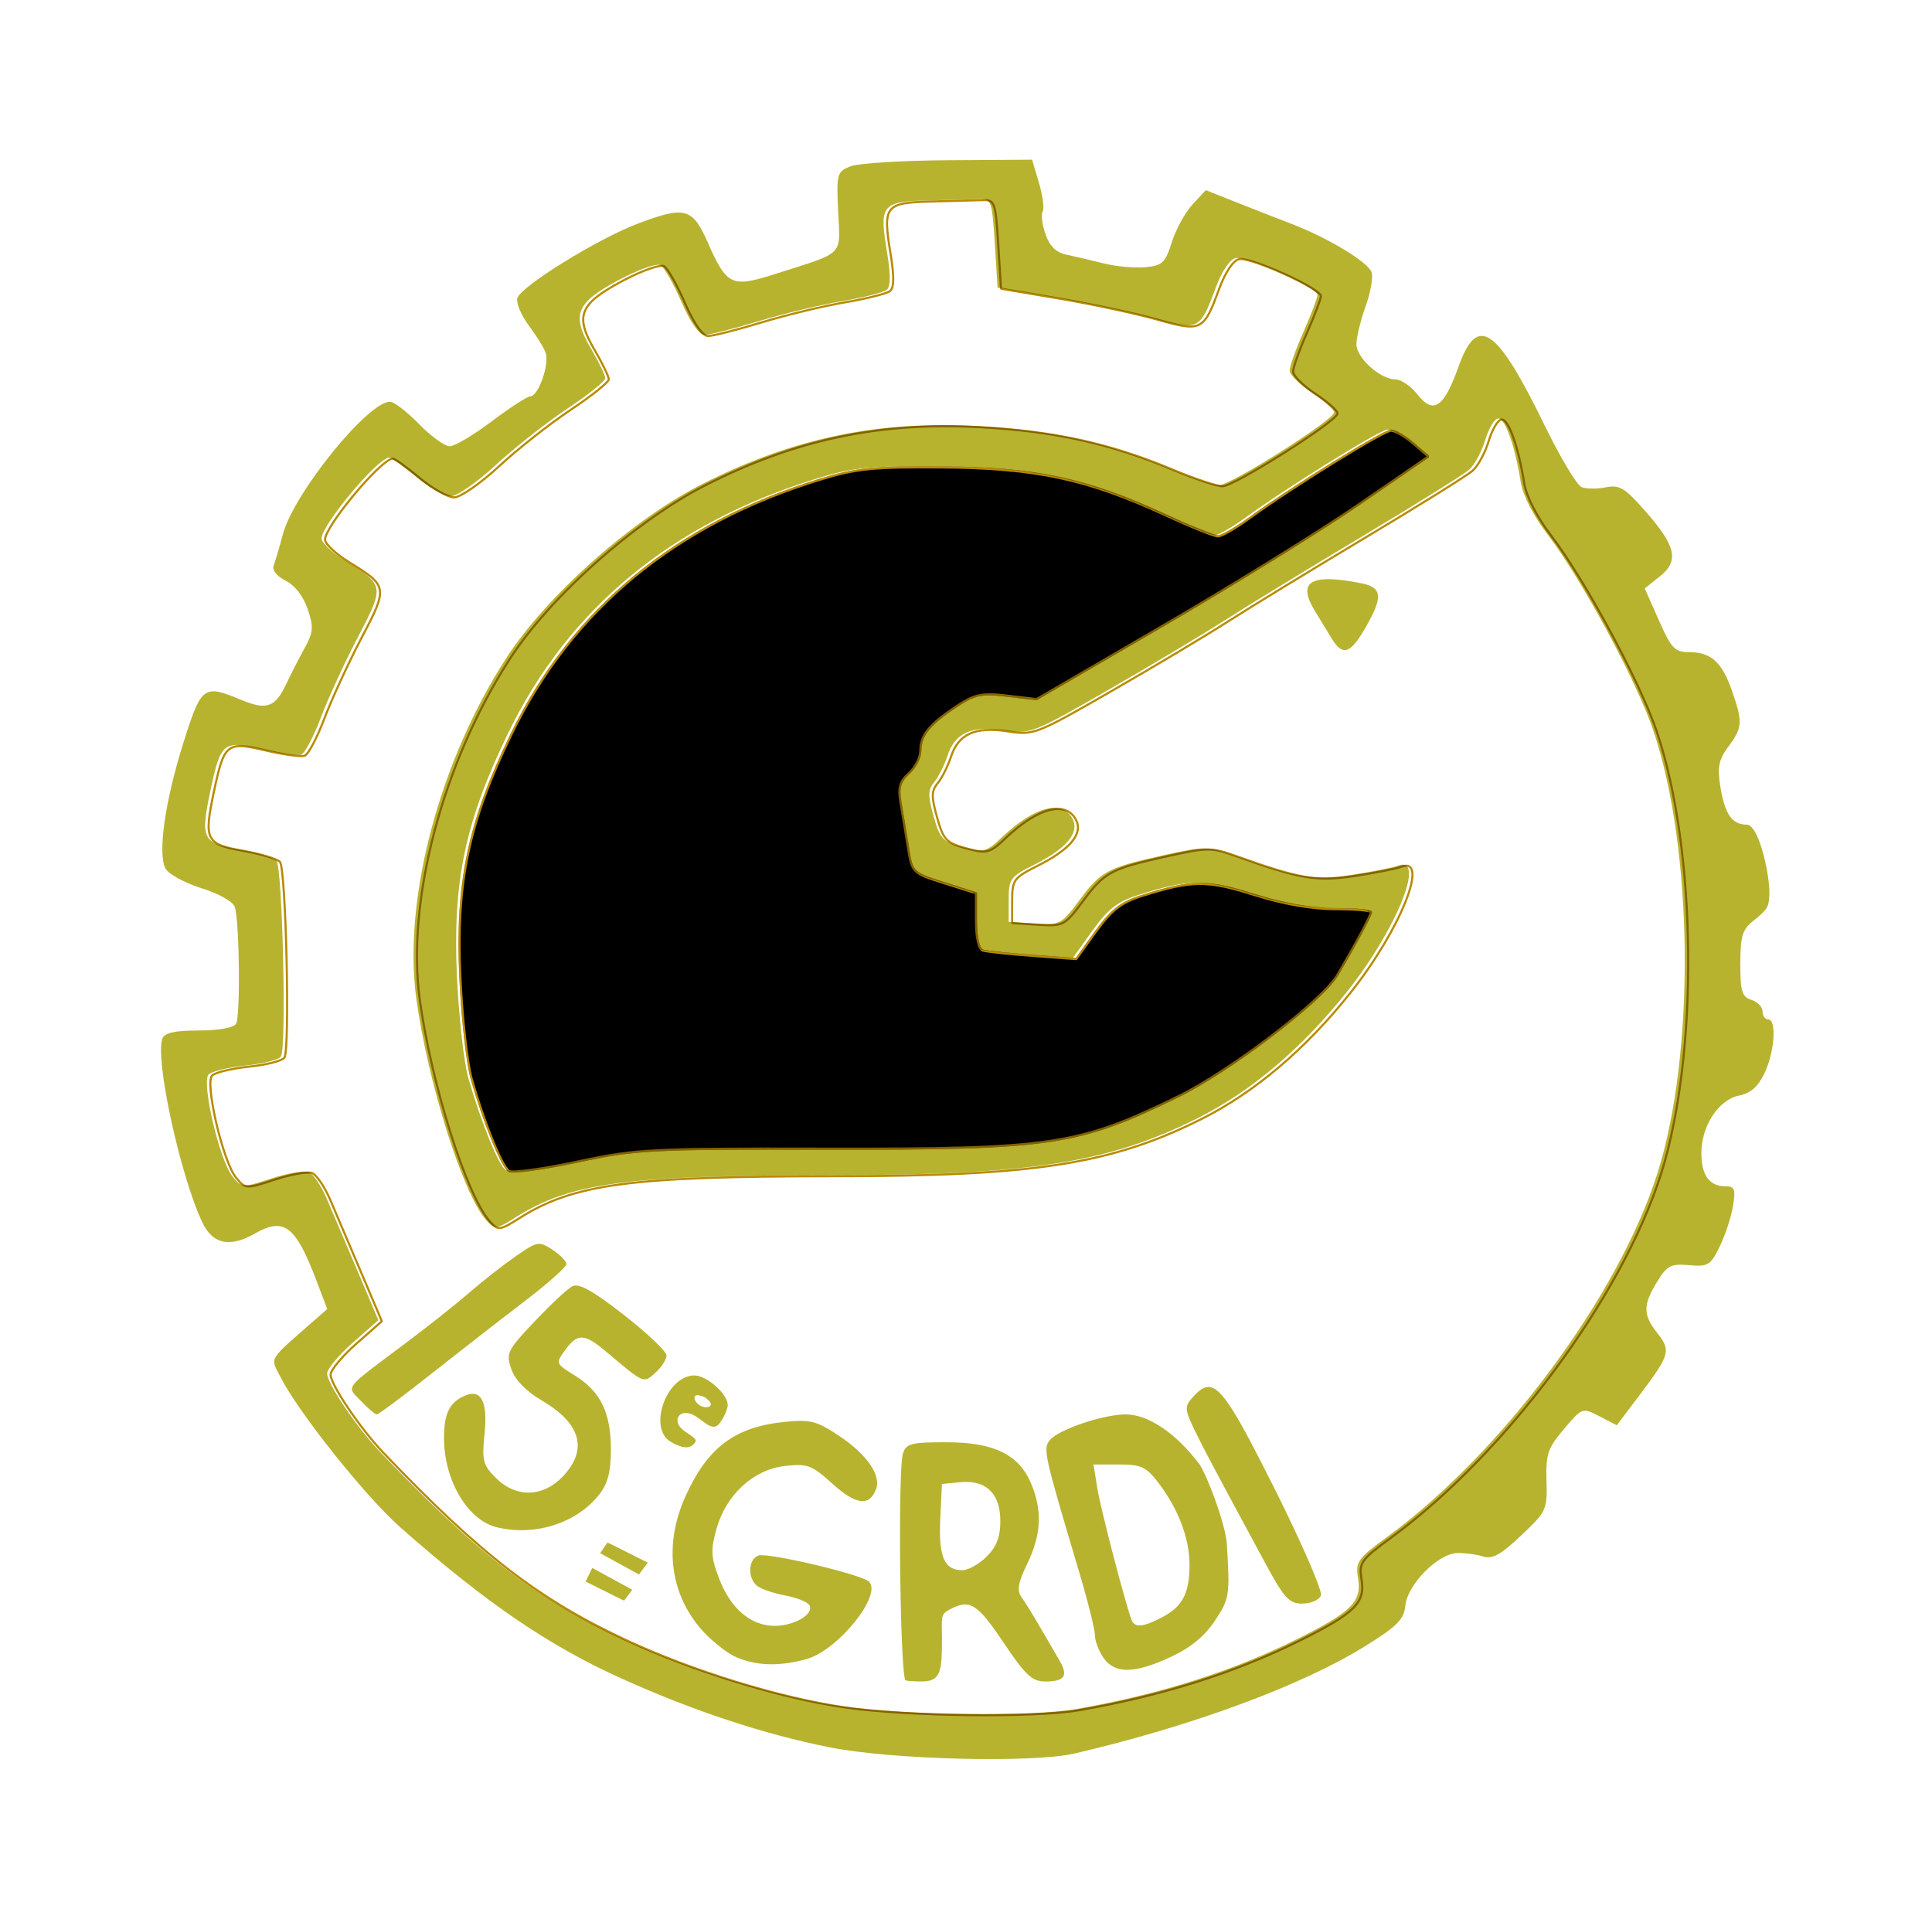<?xml version="1.0" encoding="UTF-8" standalone="no"?>
<!-- Created with Inkscape (http://www.inkscape.org/) -->

<svg
   xmlns:dc="http://purl.org/dc/elements/1.1/"
   xmlns:cc="http://creativecommons.org/ns#"
   xmlns:rdf="http://www.w3.org/1999/02/22-rdf-syntax-ns#"
   xmlns:svg="http://www.w3.org/2000/svg"
   xmlns="http://www.w3.org/2000/svg"
   xmlns:sodipodi="http://sodipodi.sourceforge.net/DTD/sodipodi-0.dtd"
   xmlns:inkscape="http://www.inkscape.org/namespaces/inkscape"
   width="92.024mm"
   height="91.263mm"
   viewBox="0 0 92.024 91.263"
   version="1.1"
   id="svg8"
   style="enable-background:new"
   inkscape:version="0.92.3 (2405546, 2018-03-11)"
   sodipodi:docname="Insigne du 15e GRDI.svg">
  <defs
     id="defs2">
    <filter
       inkscape:collect="always"
       style="color-interpolation-filters:sRGB"
       id="filter901">
      <feBlend
         inkscape:collect="always"
         mode="multiply"
         in2="BackgroundImage"
         id="feBlend903" />
    </filter>
  </defs>
  <sodipodi:namedview
     id="base"
     pagecolor="#ffffff"
     bordercolor="#666666"
     borderopacity="1.0"
     inkscape:pageopacity="0.0"
     inkscape:pageshadow="2"
     inkscape:zoom="0.7"
     inkscape:cx="181.36837"
     inkscape:cy="139.96701"
     inkscape:document-units="mm"
     inkscape:current-layer="layer1"
     showgrid="false"
     fit-margin-top="0"
     fit-margin-left="0"
     fit-margin-right="0"
     fit-margin-bottom="0"
     inkscape:window-width="1360"
     inkscape:window-height="705"
     inkscape:window-x="-8"
     inkscape:window-y="-8"
     inkscape:window-maximized="1" />
  <g
     inkscape:label="Calque 1"
     inkscape:groupmode="layer"
     id="layer1"
     style="filter:url(#filter901)"
     transform="translate(-96.761,-24.743)">
    <path
       style="opacity:1;vector-effect:none;fill:#00ff00;fill-opacity:1;fill-rule:evenodd;stroke:#b78b00;stroke-width:0.378;stroke-linecap:round;stroke-linejoin:bevel;stroke-miterlimit:4;stroke-dasharray:none;stroke-dashoffset:0;stroke-opacity:1"
       d="m 472.213,375.354 -1.203,2.443 6.906,3.439 1.486,-1.967 z"
       id="path957"
       transform="scale(0.265)"
       inkscape:connector-curvature="0" />
    <path
       style="opacity:1;vector-effect:none;fill:#00ff00;fill-opacity:1;fill-rule:evenodd;stroke:#b78b00;stroke-width:0.378;stroke-linecap:round;stroke-linejoin:bevel;stroke-miterlimit:4;stroke-dasharray:none;stroke-dashoffset:0;stroke-opacity:1"
       d="m 474.955,370.773 -1.334,1.924 6.984,3.828 1.582,-2.131 z"
       id="path955"
       transform="scale(0.265)"
       inkscape:connector-curvature="0" />
    <path
       style="opacity:1;vector-effect:none;fill:#00ff00;fill-opacity:1;fill-rule:evenodd;stroke:#b78b00;stroke-width:0.378;stroke-linecap:round;stroke-linejoin:bevel;stroke-miterlimit:4;stroke-dasharray:none;stroke-dashoffset:0;stroke-opacity:1"
       d="m 539.244,359.895 c -0.272,0.005 -0.553,0.019 -0.842,0.047 l -3.344,0.32 -0.299,6.338 c -0.08,1.69 -0.076,3.107 0.027,4.283 0.103,1.176 0.306,2.109 0.619,2.832 0.313,0.723 0.736,1.236 1.285,1.566 0.549,0.331 1.223,0.48 2.035,0.48 0.529,0 1.285,-0.276 2.078,-0.721 0.793,-0.445 1.624,-1.057 2.299,-1.732 h 0.002 c 0.882,-0.882 1.496,-1.769 1.889,-2.785 0.393,-1.016 0.564,-2.162 0.564,-3.561 0,-1.165 -0.139,-2.193 -0.412,-3.08 -0.273,-0.887 -0.681,-1.632 -1.215,-2.229 -0.534,-0.597 -1.195,-1.047 -1.979,-1.342 -0.783,-0.295 -1.689,-0.436 -2.709,-0.418 z"
       id="path953"
       transform="scale(0.265)"
       inkscape:connector-curvature="0" />
    <path
       style="opacity:1;vector-effect:none;fill:#00ff00;fill-opacity:1;fill-rule:evenodd;stroke:#b78b00;stroke-width:0.378;stroke-linecap:round;stroke-linejoin:bevel;stroke-miterlimit:4;stroke-dasharray:none;stroke-dashoffset:0;stroke-opacity:1"
       d="m 562.303,356.762 0.676,4.225 c 0.284,1.779 1.451,6.628 2.725,11.549 1.273,4.92 2.653,9.912 3.363,11.977 0.141,0.411 0.334,0.714 0.6,0.91 0.266,0.196 0.604,0.286 1.035,0.266 0.863,-0.041 2.1,-0.517 3.877,-1.436 0.929,-0.481 1.705,-0.991 2.346,-1.566 0.641,-0.575 1.149,-1.214 1.539,-1.955 0.39,-0.741 0.663,-1.584 0.84,-2.561 0.176,-0.977 0.256,-2.089 0.256,-3.373 0,-1.188 -0.125,-2.409 -0.369,-3.646 -0.244,-1.237 -0.606,-2.491 -1.08,-3.742 -0.474,-1.251 -1.061,-2.499 -1.752,-3.729 -0.691,-1.23 -1.486,-2.441 -2.381,-3.613 -0.551,-0.723 -1.021,-1.291 -1.477,-1.736 -0.456,-0.445 -0.898,-0.768 -1.396,-1 -0.998,-0.465 -2.221,-0.568 -4.223,-0.568 z"
       id="path951"
       transform="scale(0.265)"
       inkscape:connector-curvature="0" />
    <path
       style="opacity:1;vector-effect:none;fill:#00ff00;fill-opacity:1;fill-rule:evenodd;stroke:#b78b00;stroke-width:0.378;stroke-linecap:round;stroke-linejoin:bevel;stroke-miterlimit:4;stroke-dasharray:none;stroke-dashoffset:0;stroke-opacity:1"
       d="m 535.877,352.766 c -3.188,-0.001 -5.002,0.056 -6.092,0.342 -0.545,0.143 -0.908,0.342 -1.172,0.621 -0.264,0.279 -0.427,0.637 -0.572,1.094 -0.226,0.712 -0.373,3.46 -0.451,7.219 -0.078,3.759 -0.086,8.528 -0.037,13.285 0.049,4.757 0.156,9.499 0.311,13.205 0.155,3.706 0.358,6.375 0.598,6.98 0.054,0.137 1.418,0.25 3.031,0.25 0.879,0 1.603,-0.141 2.178,-0.443 0.575,-0.302 1,-0.764 1.287,-1.404 0.287,-0.64 0.434,-1.457 0.449,-2.471 0.015,-1.014 -0.101,-2.225 -0.342,-3.648 -0.275,-1.628 -0.359,-2.642 -0.162,-3.361 0.098,-0.36 0.267,-0.646 0.516,-0.898 0.249,-0.253 0.579,-0.472 1,-0.697 0.912,-0.488 1.678,-0.804 2.389,-0.893 0.711,-0.088 1.365,0.05 2.055,0.471 0.689,0.421 1.414,1.123 2.262,2.162 0.848,1.039 1.82,2.416 3.006,4.184 1.976,2.945 3.261,4.695 4.348,5.709 0.543,0.507 1.037,0.829 1.543,1.025 0.506,0.196 1.023,0.266 1.613,0.266 0.864,0 1.556,-0.062 2.084,-0.197 0.528,-0.135 0.892,-0.342 1.1,-0.633 0.208,-0.291 0.259,-0.667 0.162,-1.137 -0.097,-0.47 -0.344,-1.033 -0.73,-1.703 -4.254,-7.364 -5.843,-10.018 -6.855,-11.439 -0.225,-0.315 -0.38,-0.635 -0.459,-0.99 -0.08,-0.355 -0.083,-0.746 -0.006,-1.207 0.153,-0.922 0.63,-2.124 1.475,-3.869 0.628,-1.298 1.113,-2.541 1.455,-3.752 0.342,-1.211 0.543,-2.389 0.602,-3.555 0.058,-1.166 -0.026,-2.322 -0.25,-3.486 -0.224,-1.164 -0.587,-2.337 -1.09,-3.541 -0.552,-1.321 -1.246,-2.449 -2.109,-3.398 -0.864,-0.949 -1.898,-1.719 -3.131,-2.324 -1.232,-0.605 -2.663,-1.047 -4.32,-1.336 -1.658,-0.289 -3.542,-0.427 -5.682,-0.428 z m 3.367,7.129 c 1.02,-0.018 1.926,0.123 2.709,0.418 0.783,0.295 1.444,0.745 1.979,1.342 0.534,0.597 0.942,1.342 1.215,2.229 0.273,0.887 0.412,1.915 0.412,3.08 0,1.399 -0.172,2.544 -0.564,3.561 -0.393,1.016 -1.006,1.903 -1.889,2.785 h -0.002 c -0.675,0.675 -1.506,1.288 -2.299,1.732 -0.793,0.445 -1.549,0.721 -2.078,0.721 -0.812,0 -1.486,-0.15 -2.035,-0.48 -0.549,-0.331 -0.972,-0.844 -1.285,-1.566 -0.313,-0.723 -0.516,-1.656 -0.619,-2.832 -0.103,-1.176 -0.107,-2.593 -0.027,-4.283 l 0.299,-6.338 3.344,-0.32 c 0.288,-0.028 0.57,-0.042 0.842,-0.047 z m -64.289,10.879 7.232,3.621 -1.582,2.131 -6.984,-3.828 z m -2.742,4.58 7.189,3.916 -1.486,1.967 -6.906,-3.439 z"
       id="path949"
       transform="scale(0.265)"
       inkscape:connector-curvature="0" />
    <path
       style="opacity:1;vector-effect:none;fill:#00ff00;fill-opacity:1;fill-rule:evenodd;stroke:#b78b00;stroke-width:0.378;stroke-linecap:round;stroke-linejoin:bevel;stroke-miterlimit:4;stroke-dasharray:none;stroke-dashoffset:0;stroke-opacity:1"
       d="m 509.779,348.924 c -0.808,-0.008 -1.727,0.055 -2.857,0.166 -2.266,0.223 -4.273,0.619 -6.072,1.229 -1.799,0.609 -3.388,1.431 -4.82,2.502 -1.432,1.071 -2.706,2.39 -3.871,3.998 -1.165,1.608 -2.223,3.503 -3.223,5.723 -0.967,2.148 -1.626,4.308 -1.98,6.443 -0.354,2.135 -0.403,4.245 -0.154,6.289 0.249,2.044 0.796,4.021 1.639,5.895 0.842,1.874 1.98,3.643 3.406,5.268 0.874,0.995 2.008,2.047 3.131,2.941 1.123,0.894 2.234,1.63 3.064,1.992 0.917,0.4 1.864,0.707 2.844,0.922 0.98,0.215 1.992,0.337 3.043,0.367 1.051,0.03 2.138,-0.032 3.268,-0.186 1.129,-0.154 2.3,-0.399 3.516,-0.736 0.712,-0.198 1.462,-0.529 2.223,-0.959 0.761,-0.43 1.533,-0.961 2.291,-1.561 1.517,-1.2 2.978,-2.675 4.182,-4.174 1.203,-1.499 2.148,-3.021 2.633,-4.314 0.242,-0.647 0.371,-1.236 0.357,-1.736 -0.013,-0.5 -0.168,-0.912 -0.488,-1.203 -0.362,-0.329 -1.684,-0.823 -3.49,-1.369 -1.806,-0.546 -4.096,-1.145 -6.389,-1.684 -2.293,-0.538 -4.59,-1.016 -6.412,-1.322 -1.822,-0.306 -3.17,-0.439 -3.564,-0.287 -0.454,0.174 -0.804,0.511 -1.047,0.941 -0.242,0.43 -0.376,0.952 -0.4,1.498 -0.025,0.546 0.06,1.114 0.26,1.635 0.2,0.521 0.513,0.994 0.943,1.35 0.688,0.568 2.943,1.35 5.012,1.736 1.034,0.193 2.046,0.485 2.844,0.801 0.798,0.315 1.382,0.654 1.559,0.939 0.242,0.392 0.199,0.822 -0.059,1.246 -0.258,0.424 -0.73,0.84 -1.344,1.209 -0.614,0.369 -1.37,0.689 -2.197,0.916 -0.827,0.227 -1.725,0.363 -2.621,0.363 -1.072,0 -2.105,-0.193 -3.082,-0.568 -0.977,-0.375 -1.898,-0.931 -2.75,-1.656 -0.852,-0.725 -1.637,-1.62 -2.336,-2.67 -0.699,-1.05 -1.312,-2.257 -1.828,-3.607 -0.732,-1.918 -1.115,-3.197 -1.184,-4.469 -0.068,-1.272 0.178,-2.535 0.707,-4.424 0.433,-1.546 1.064,-2.987 1.855,-4.289 0.792,-1.302 1.744,-2.467 2.82,-3.457 1.076,-0.99 2.275,-1.806 3.561,-2.416 1.286,-0.61 2.658,-1.012 4.078,-1.172 1.016,-0.114 1.825,-0.183 2.525,-0.168 0.701,0.015 1.294,0.115 1.877,0.334 0.583,0.219 1.157,0.559 1.82,1.057 0.663,0.497 1.416,1.153 2.355,2.002 1.046,0.945 1.981,1.671 2.814,2.182 0.833,0.51 1.565,0.804 2.203,0.883 0.638,0.078 1.181,-0.059 1.641,-0.41 0.46,-0.351 0.836,-0.916 1.135,-1.695 0.24,-0.624 0.259,-1.326 0.074,-2.08 -0.184,-0.754 -0.572,-1.559 -1.145,-2.391 -0.573,-0.832 -1.332,-1.69 -2.258,-2.549 -0.926,-0.858 -2.018,-1.717 -3.262,-2.551 -1.507,-1.01 -2.613,-1.684 -3.645,-2.109 -1.032,-0.425 -1.99,-0.601 -3.201,-0.613 z"
       id="path947"
       transform="scale(0.265)"
       inkscape:connector-curvature="0" />
    <path
       style="opacity:1;vector-effect:none;fill:#00ff00;fill-opacity:1;fill-rule:evenodd;stroke:#b78b00;stroke-width:0.378;stroke-linecap:round;stroke-linejoin:bevel;stroke-miterlimit:4;stroke-dasharray:none;stroke-dashoffset:0;stroke-opacity:1"
       d="m 568.09,347.762 c -1.011,0 -2.268,0.17 -3.611,0.453 -1.343,0.283 -2.772,0.68 -4.123,1.137 -1.351,0.457 -2.624,0.973 -3.658,1.494 -1.035,0.521 -1.83,1.046 -2.225,1.521 -0.322,0.388 -0.55,0.74 -0.613,1.377 -0.063,0.637 0.038,1.56 0.377,3.092 0.677,3.064 2.3,8.564 5.439,19.082 1.585,5.311 2.883,10.498 2.883,11.527 0,0.515 0.175,1.233 0.457,1.975 0.282,0.742 0.672,1.508 1.1,2.119 0.508,0.725 1.109,1.265 1.83,1.619 0.721,0.354 1.561,0.523 2.541,0.506 0.98,-0.017 2.101,-0.22 3.387,-0.609 1.285,-0.389 2.734,-0.964 4.371,-1.727 1.762,-0.821 3.277,-1.752 4.58,-2.826 1.303,-1.074 2.395,-2.292 3.316,-3.684 0.651,-0.984 1.144,-1.754 1.51,-2.502 0.365,-0.747 0.604,-1.472 0.742,-2.361 0.277,-1.778 0.16,-4.217 -0.115,-8.83 -0.055,-0.923 -0.316,-2.189 -0.697,-3.594 -0.381,-1.405 -0.883,-2.948 -1.416,-4.43 -1.067,-2.962 -2.265,-5.672 -2.896,-6.5 -1.054,-1.382 -2.153,-2.625 -3.271,-3.713 -1.119,-1.088 -2.256,-2.02 -3.389,-2.779 -1.132,-0.76 -2.259,-1.347 -3.354,-1.744 -1.095,-0.397 -2.158,-0.604 -3.164,-0.604 z m -5.787,9 h 4.578 c 2.002,0 3.225,0.103 4.223,0.568 0.499,0.232 0.941,0.555 1.396,1 0.456,0.445 0.925,1.014 1.477,1.736 0.895,1.173 1.69,2.384 2.381,3.613 0.691,1.23 1.278,2.477 1.752,3.729 0.474,1.251 0.836,2.505 1.08,3.742 0.244,1.237 0.369,2.459 0.369,3.646 0,1.284 -0.079,2.396 -0.256,3.373 -0.176,0.977 -0.45,1.82 -0.84,2.561 -0.39,0.741 -0.898,1.38 -1.539,1.955 -0.641,0.575 -1.416,1.086 -2.346,1.566 -1.777,0.919 -3.014,1.395 -3.877,1.436 -0.432,0.02 -0.77,-0.069 -1.035,-0.266 -0.266,-0.196 -0.458,-0.499 -0.6,-0.91 -0.71,-2.065 -2.09,-7.056 -3.363,-11.977 -1.273,-4.92 -2.44,-9.77 -2.725,-11.549 z"
       id="path945"
       transform="scale(0.265)"
       inkscape:connector-curvature="0" />
    <path
       style="opacity:1;vector-effect:none;fill:#00ff00;fill-opacity:1;fill-rule:evenodd;stroke:#b78b00;stroke-width:0.378;stroke-linecap:round;stroke-linejoin:bevel;stroke-miterlimit:4;stroke-dasharray:none;stroke-dashoffset:0;stroke-opacity:1"
       d="m 491.096,344.307 c -0.182,0.004 -0.333,0.053 -0.416,0.176 -0.178,0.264 -0.09,0.605 0.113,0.92 0.203,0.315 0.52,0.603 0.797,0.762 0.275,0.158 0.681,0.285 1.053,0.301 0.372,0.016 0.709,-0.078 0.848,-0.363 0.129,-0.264 -0.131,-0.619 -0.424,-0.908 -0.292,-0.289 -0.617,-0.512 -0.617,-0.512 0,0 -0.809,-0.388 -1.354,-0.375 z"
       id="path943"
       transform="scale(0.265)"
       inkscape:connector-curvature="0" />
    <path
       style="opacity:1;vector-effect:none;fill:#00ff00;fill-opacity:1;fill-rule:evenodd;stroke:#b78b00;stroke-width:0.378;stroke-linecap:round;stroke-linejoin:bevel;stroke-miterlimit:4;stroke-dasharray:none;stroke-dashoffset:0;stroke-opacity:1"
       d="m 583.008,342.828 c -0.46,-0.014 -0.907,0.148 -1.367,0.457 -0.461,0.309 -0.935,0.764 -1.451,1.334 -0.422,0.467 -0.735,0.837 -0.922,1.221 -0.187,0.384 -0.247,0.78 -0.162,1.301 0.17,1.042 0.918,2.58 2.389,5.494 2.485,4.923 7.308,13.696 11.15,20.877 1.952,3.648 3.135,5.711 4.139,6.861 0.502,0.575 0.958,0.922 1.443,1.125 0.485,0.203 0.998,0.263 1.613,0.264 0.765,2.8e-4 1.523,-0.165 2.129,-0.43 0.606,-0.265 1.059,-0.63 1.213,-1.031 0.154,-0.402 -0.709,-2.769 -2.225,-6.258 -1.515,-3.489 -3.683,-8.1 -6.137,-12.992 -3.374,-6.726 -5.739,-11.264 -7.555,-14.129 -0.908,-1.432 -1.677,-2.447 -2.367,-3.107 -0.691,-0.661 -1.302,-0.968 -1.891,-0.986 z"
       id="path941"
       transform="scale(0.265)"
       inkscape:connector-curvature="0" />
    <path
       style="opacity:1;vector-effect:none;fill:#00ff00;fill-opacity:1;fill-rule:evenodd;stroke:#b78b00;stroke-width:0.378;stroke-linecap:round;stroke-linejoin:bevel;stroke-miterlimit:4;stroke-dasharray:none;stroke-dashoffset:0;stroke-opacity:1"
       d="m 490.559,340.762 c -0.628,0 -1.23,0.148 -1.795,0.412 -0.565,0.264 -1.093,0.645 -1.572,1.109 -0.959,0.928 -1.722,2.193 -2.199,3.531 -0.239,0.669 -0.407,1.356 -0.49,2.031 -0.084,0.675 -0.083,1.336 0.012,1.951 0.094,0.615 0.283,1.186 0.578,1.678 0.295,0.491 0.697,0.904 1.217,1.207 1.13,0.658 2.039,0.988 2.766,0.99 0.363,0.001 0.68,-0.08 0.957,-0.242 0.277,-0.163 0.515,-0.408 0.717,-0.734 0.181,-0.293 -0.092,-0.611 -0.537,-0.951 -0.445,-0.341 -1.062,-0.704 -1.57,-1.09 -0.583,-0.441 -0.918,-0.931 -1.049,-1.391 -0.131,-0.46 -0.059,-0.89 0.176,-1.211 0.234,-0.321 0.631,-0.531 1.145,-0.555 0.514,-0.023 1.145,0.141 1.852,0.572 0.871,0.532 1.653,1.258 2.371,1.645 0.359,0.193 0.702,0.301 1.031,0.258 0.33,-0.043 0.647,-0.237 0.953,-0.65 0.792,-1.068 1.439,-2.53 1.439,-3.25 0,-0.498 -0.235,-1.079 -0.621,-1.67 -0.387,-0.591 -0.926,-1.193 -1.535,-1.732 -0.609,-0.539 -1.287,-1.017 -1.955,-1.359 -0.668,-0.342 -1.326,-0.549 -1.889,-0.549 z m 0.537,3.545 c 0.545,-0.013 1.354,0.375 1.354,0.375 0,0 0.325,0.223 0.617,0.512 0.292,0.289 0.552,0.644 0.424,0.908 -0.139,0.285 -0.476,0.379 -0.848,0.363 -0.372,-0.016 -0.778,-0.143 -1.053,-0.301 -0.276,-0.159 -0.594,-0.447 -0.797,-0.762 -0.203,-0.315 -0.291,-0.656 -0.113,-0.92 0.083,-0.123 0.234,-0.171 0.416,-0.176 z m 76.994,3.455 c 1.006,0 2.069,0.207 3.164,0.604 1.095,0.397 2.221,0.985 3.354,1.744 1.132,0.76 2.27,1.691 3.389,2.779 1.119,1.088 2.218,2.331 3.271,3.713 0.632,0.828 1.83,3.538 2.896,6.5 0.533,1.481 1.035,3.025 1.416,4.43 0.381,1.405 0.642,2.671 0.697,3.594 0.275,4.613 0.393,7.052 0.115,8.83 -0.139,0.889 -0.377,1.614 -0.742,2.361 -0.365,0.747 -0.859,1.518 -1.51,2.502 -0.921,1.392 -2.013,2.609 -3.316,3.684 -1.303,1.074 -2.818,2.006 -4.58,2.826 -1.637,0.762 -3.086,1.337 -4.371,1.727 -1.285,0.389 -2.407,0.592 -3.387,0.609 -0.98,0.017 -1.82,-0.152 -2.541,-0.506 -0.721,-0.354 -1.322,-0.894 -1.83,-1.619 -0.428,-0.611 -0.817,-1.377 -1.1,-2.119 -0.282,-0.742 -0.457,-1.46 -0.457,-1.975 0,-1.029 -1.297,-6.216 -2.883,-11.527 -3.14,-10.518 -4.763,-16.018 -5.439,-19.082 -0.338,-1.532 -0.44,-2.455 -0.377,-3.092 0.063,-0.637 0.291,-0.989 0.613,-1.377 0.395,-0.475 1.19,-1.001 2.225,-1.521 1.035,-0.521 2.307,-1.037 3.658,-1.494 1.351,-0.457 2.78,-0.854 4.123,-1.137 1.343,-0.283 2.6,-0.453 3.611,-0.453 z m -58.311,1.162 c 1.212,0.013 2.169,0.188 3.201,0.613 1.032,0.425 2.138,1.099 3.645,2.109 1.243,0.833 2.336,1.692 3.262,2.551 0.926,0.858 1.685,1.717 2.258,2.549 0.573,0.832 0.96,1.637 1.145,2.391 0.184,0.754 0.165,1.456 -0.074,2.08 -0.299,0.779 -0.675,1.344 -1.135,1.695 -0.46,0.351 -1.003,0.489 -1.641,0.41 -0.638,-0.078 -1.37,-0.372 -2.203,-0.883 -0.833,-0.51 -1.769,-1.237 -2.814,-2.182 -0.94,-0.849 -1.692,-1.505 -2.355,-2.002 -0.663,-0.497 -1.237,-0.837 -1.82,-1.057 -0.583,-0.219 -1.176,-0.319 -1.877,-0.334 -0.701,-0.015 -1.51,0.053 -2.525,0.168 -1.42,0.16 -2.793,0.562 -4.078,1.172 -1.286,0.61 -2.485,1.426 -3.561,2.416 -1.076,0.99 -2.029,2.155 -2.82,3.457 -0.792,1.302 -1.423,2.743 -1.855,4.289 -0.529,1.889 -0.775,3.152 -0.707,4.424 0.068,1.272 0.451,2.551 1.184,4.469 0.516,1.35 1.129,2.557 1.828,3.607 0.699,1.05 1.483,1.945 2.336,2.67 0.852,0.725 1.773,1.281 2.75,1.656 0.977,0.375 2.01,0.568 3.082,0.568 0.896,0 1.794,-0.136 2.621,-0.363 0.827,-0.228 1.583,-0.547 2.197,-0.916 0.614,-0.369 1.086,-0.785 1.344,-1.209 0.258,-0.424 0.301,-0.854 0.059,-1.246 -0.177,-0.286 -0.761,-0.624 -1.559,-0.939 -0.798,-0.315 -1.809,-0.608 -2.844,-0.801 -2.069,-0.387 -4.324,-1.168 -5.012,-1.736 -0.43,-0.355 -0.744,-0.829 -0.943,-1.35 -0.2,-0.521 -0.284,-1.089 -0.26,-1.635 0.025,-0.546 0.158,-1.068 0.4,-1.498 0.242,-0.43 0.593,-0.767 1.047,-0.941 0.395,-0.151 1.742,-0.019 3.564,0.287 1.822,0.306 4.119,0.784 6.412,1.322 2.293,0.538 4.583,1.137 6.389,1.684 1.806,0.546 3.128,1.04 3.49,1.369 0.32,0.291 0.475,0.703 0.488,1.203 0.013,0.5 -0.115,1.09 -0.357,1.736 -0.485,1.293 -1.429,2.815 -2.633,4.314 -1.203,1.499 -2.665,2.974 -4.182,4.174 -0.758,0.6 -1.53,1.13 -2.291,1.561 -0.761,0.43 -1.51,0.761 -2.223,0.959 -1.216,0.338 -2.386,0.583 -3.516,0.736 -1.129,0.154 -2.217,0.216 -3.268,0.186 -1.051,-0.03 -2.063,-0.152 -3.043,-0.367 -0.98,-0.215 -1.927,-0.522 -2.844,-0.922 -0.83,-0.362 -1.942,-1.098 -3.064,-1.992 -1.123,-0.894 -2.257,-1.946 -3.131,-2.941 -1.426,-1.625 -2.564,-3.394 -3.406,-5.268 -0.842,-1.874 -1.39,-3.851 -1.639,-5.895 -0.249,-2.044 -0.2,-4.154 0.154,-6.289 0.354,-2.135 1.013,-4.296 1.98,-6.443 0.999,-2.219 2.057,-4.115 3.223,-5.723 1.165,-1.608 2.439,-2.927 3.871,-3.998 1.432,-1.071 3.022,-1.893 4.82,-2.502 1.799,-0.609 3.806,-1.006 6.072,-1.229 1.13,-0.111 2.05,-0.174 2.857,-0.166 z m 26.098,3.842 c 2.14,10e-4 4.024,0.138 5.682,0.428 1.658,0.289 3.088,0.731 4.32,1.336 1.232,0.605 2.267,1.375 3.131,2.324 0.864,0.949 1.558,2.078 2.109,3.398 0.503,1.204 0.866,2.377 1.09,3.541 0.224,1.164 0.308,2.32 0.25,3.486 -0.058,1.166 -0.259,2.344 -0.602,3.555 -0.342,1.211 -0.827,2.454 -1.455,3.752 -0.845,1.745 -1.321,2.947 -1.475,3.869 -0.077,0.461 -0.074,0.852 0.006,1.207 0.08,0.355 0.234,0.675 0.459,0.99 1.012,1.422 2.602,4.075 6.855,11.439 0.387,0.67 0.633,1.234 0.73,1.703 0.097,0.47 0.045,0.845 -0.162,1.137 -0.208,0.291 -0.572,0.498 -1.1,0.633 -0.528,0.135 -1.22,0.197 -2.084,0.197 -0.591,0 -1.108,-0.07 -1.613,-0.266 -0.506,-0.196 -1,-0.518 -1.543,-1.025 -1.087,-1.014 -2.372,-2.764 -4.348,-5.709 -1.186,-1.768 -2.158,-3.144 -3.006,-4.184 -0.848,-1.039 -1.572,-1.742 -2.262,-2.162 -0.689,-0.421 -1.344,-0.559 -2.055,-0.471 -0.711,0.088 -1.477,0.405 -2.389,0.893 -0.421,0.226 -0.751,0.445 -1,0.697 -0.249,0.253 -0.417,0.539 -0.516,0.898 -0.196,0.719 -0.113,1.733 0.162,3.361 0.241,1.424 0.357,2.635 0.342,3.648 -0.015,1.014 -0.162,1.831 -0.449,2.471 -0.287,0.64 -0.712,1.102 -1.287,1.404 -0.575,0.302 -1.299,0.443 -2.178,0.443 -1.613,0 -2.977,-0.113 -3.031,-0.25 -0.239,-0.606 -0.443,-3.275 -0.598,-6.98 -0.155,-3.706 -0.261,-8.448 -0.311,-13.205 -0.049,-4.757 -0.041,-9.526 0.037,-13.285 0.078,-3.759 0.225,-6.507 0.451,-7.219 0.145,-0.457 0.309,-0.815 0.572,-1.094 0.264,-0.279 0.627,-0.478 1.172,-0.621 1.089,-0.286 2.904,-0.343 6.092,-0.342 z"
       id="path939"
       transform="scale(0.265)"
       inkscape:connector-curvature="0" />
    <path
       style="opacity:1;vector-effect:none;fill:#00ff00;fill-opacity:1;fill-rule:evenodd;stroke:#b78b00;stroke-width:0.378;stroke-linecap:round;stroke-linejoin:bevel;stroke-miterlimit:4;stroke-dasharray:none;stroke-dashoffset:0;stroke-opacity:1"
       d="m 469.107,324.598 c -0.19,0.014 -0.357,0.062 -0.504,0.141 -0.876,0.469 -3.933,3.327 -6.795,6.354 -2.452,2.592 -3.737,4.012 -4.285,5.141 -0.274,0.565 -0.364,1.056 -0.322,1.586 0.041,0.53 0.214,1.097 0.463,1.812 0.338,0.97 0.999,1.963 1.928,2.918 0.928,0.955 2.124,1.873 3.529,2.697 1.772,1.038 3.181,2.112 4.227,3.215 1.046,1.103 1.728,2.234 2.043,3.387 0.158,0.576 0.223,1.156 0.197,1.742 -0.026,0.586 -0.144,1.176 -0.354,1.77 -0.419,1.187 -1.206,2.39 -2.363,3.598 -0.891,0.93 -1.863,1.634 -2.873,2.109 -1.011,0.476 -2.06,0.723 -3.111,0.742 -1.051,0.019 -2.104,-0.189 -3.117,-0.627 -1.014,-0.438 -1.989,-1.106 -2.887,-2.004 -0.581,-0.581 -1.029,-1.067 -1.367,-1.545 -0.338,-0.478 -0.567,-0.947 -0.707,-1.494 -0.28,-1.094 -0.207,-2.499 0.041,-4.904 0.159,-1.536 0.191,-2.827 0.098,-3.871 -0.093,-1.044 -0.313,-1.841 -0.656,-2.391 -0.344,-0.549 -0.812,-0.851 -1.404,-0.902 -0.592,-0.051 -1.308,0.147 -2.146,0.596 -0.587,0.314 -1.08,0.672 -1.488,1.098 -0.408,0.426 -0.732,0.919 -0.982,1.506 -0.502,1.173 -0.709,2.716 -0.705,4.824 0.003,1.885 0.273,3.745 0.756,5.496 0.483,1.751 1.179,3.393 2.039,4.838 0.86,1.445 1.882,2.692 3.016,3.658 0.567,0.483 1.161,0.896 1.777,1.227 0.616,0.331 1.254,0.579 1.906,0.736 1.718,0.413 3.474,0.574 5.205,0.502 1.731,-0.072 3.437,-0.379 5.055,-0.896 1.618,-0.518 3.149,-1.249 4.527,-2.172 1.379,-0.923 2.606,-2.038 3.619,-3.326 0.77,-0.979 1.294,-2.002 1.625,-3.279 0.331,-1.277 0.469,-2.808 0.469,-4.799 0,-1.658 -0.115,-3.14 -0.361,-4.475 -0.246,-1.335 -0.623,-2.522 -1.143,-3.592 -0.52,-1.069 -1.184,-2.019 -2.006,-2.881 -0.822,-0.862 -1.802,-1.635 -2.955,-2.348 -1.734,-1.071 -2.607,-1.623 -2.832,-2.201 -0.113,-0.289 -0.062,-0.584 0.123,-0.955 0.185,-0.371 0.504,-0.818 0.934,-1.408 0.564,-0.775 1.062,-1.354 1.555,-1.732 0.493,-0.379 0.982,-0.558 1.523,-0.535 0.542,0.023 1.138,0.25 1.848,0.68 0.71,0.43 1.532,1.064 2.529,1.906 3.404,2.875 5.062,4.294 6.141,4.748 0.539,0.227 0.933,0.213 1.328,0.019 0.395,-0.194 0.793,-0.567 1.336,-1.059 0.545,-0.493 1.04,-1.087 1.398,-1.646 0.359,-0.56 0.582,-1.086 0.582,-1.441 0,-0.356 -0.864,-1.354 -2.256,-2.674 -1.392,-1.32 -3.312,-2.962 -5.424,-4.609 -2.473,-1.929 -4.334,-3.273 -5.742,-4.123 -1.408,-0.85 -2.364,-1.204 -3.029,-1.154 z"
       id="path937"
       transform="scale(0.265)"
       inkscape:connector-curvature="0" />
    <path
       style="opacity:1;vector-effect:none;fill:#00ff00;fill-opacity:1;fill-rule:evenodd;stroke:#b78b00;stroke-width:0.378;stroke-linecap:round;stroke-linejoin:bevel;stroke-miterlimit:4;stroke-dasharray:none;stroke-dashoffset:0;stroke-opacity:1"
       d="m 469.107,324.598 c 0.666,-0.05 1.621,0.305 3.029,1.154 1.408,0.85 3.269,2.194 5.742,4.123 2.112,1.647 4.032,3.289 5.424,4.609 1.392,1.32 2.256,2.318 2.256,2.674 0,0.356 -0.223,0.882 -0.582,1.441 -0.359,0.56 -0.854,1.153 -1.398,1.646 -0.543,0.492 -0.94,0.865 -1.336,1.059 -0.395,0.194 -0.789,0.208 -1.328,-0.019 -1.078,-0.454 -2.737,-1.873 -6.141,-4.748 -0.997,-0.842 -1.82,-1.476 -2.529,-1.906 -0.71,-0.43 -1.306,-0.657 -1.848,-0.68 -0.542,-0.023 -1.03,0.156 -1.523,0.535 -0.493,0.379 -0.991,0.957 -1.555,1.732 -0.429,0.59 -0.749,1.037 -0.934,1.408 -0.185,0.371 -0.236,0.666 -0.123,0.955 0.225,0.578 1.099,1.13 2.832,2.201 1.153,0.712 2.133,1.486 2.955,2.348 0.822,0.862 1.486,1.812 2.006,2.881 0.52,1.069 0.897,2.257 1.143,3.592 0.246,1.335 0.361,2.817 0.361,4.475 0,1.991 -0.138,3.522 -0.469,4.799 -0.331,1.277 -0.855,2.3 -1.625,3.279 -1.013,1.288 -2.24,2.403 -3.619,3.326 -1.379,0.923 -2.909,1.654 -4.527,2.172 -1.618,0.518 -3.324,0.824 -5.055,0.896 -1.731,0.072 -3.487,-0.088 -5.205,-0.502 -0.652,-0.157 -1.29,-0.406 -1.906,-0.736 -0.616,-0.331 -1.21,-0.744 -1.777,-1.227 -1.134,-0.966 -2.156,-2.213 -3.016,-3.658 -0.86,-1.445 -1.556,-3.087 -2.039,-4.838 -0.483,-1.751 -0.753,-3.612 -0.756,-5.496 -0.004,-2.108 0.204,-3.651 0.705,-4.824 0.251,-0.586 0.574,-1.08 0.982,-1.506 0.408,-0.426 0.902,-0.784 1.488,-1.098 0.839,-0.449 1.554,-0.647 2.146,-0.596 0.592,0.051 1.061,0.353 1.404,0.902 0.344,0.549 0.563,1.347 0.656,2.391 0.093,1.044 0.061,2.335 -0.098,3.871 -0.248,2.406 -0.321,3.81 -0.041,4.904 0.14,0.547 0.369,1.016 0.707,1.494 0.338,0.478 0.787,0.964 1.367,1.545 0.898,0.898 1.873,1.566 2.887,2.004 1.014,0.438 2.066,0.646 3.117,0.627 1.051,-0.019 2.101,-0.267 3.111,-0.742 1.011,-0.476 1.982,-1.179 2.873,-2.109 1.157,-1.208 1.944,-2.41 2.363,-3.598 0.21,-0.594 0.328,-1.184 0.354,-1.77 0.026,-0.586 -0.04,-1.166 -0.197,-1.742 -0.315,-1.152 -0.997,-2.284 -2.043,-3.387 -1.046,-1.103 -2.455,-2.176 -4.227,-3.215 -1.406,-0.824 -2.601,-1.742 -3.529,-2.697 -0.928,-0.955 -1.59,-1.948 -1.928,-2.918 -0.249,-0.715 -0.422,-1.283 -0.463,-1.812 -0.041,-0.53 0.048,-1.021 0.322,-1.586 0.548,-1.129 1.833,-2.548 4.285,-5.141 2.862,-3.026 5.919,-5.885 6.795,-6.354 0.147,-0.078 0.314,-0.126 0.504,-0.141 z m 21.451,16.164 c 0.563,0 1.221,0.207 1.889,0.549 0.668,0.342 1.346,0.82 1.955,1.359 0.609,0.539 1.149,1.141 1.535,1.732 0.387,0.591 0.621,1.172 0.621,1.67 0,0.72 -0.648,2.182 -1.439,3.25 -0.306,0.413 -0.624,0.607 -0.953,0.65 -0.33,0.043 -0.672,-0.065 -1.031,-0.258 -0.718,-0.387 -1.5,-1.113 -2.371,-1.645 -0.707,-0.432 -1.338,-0.596 -1.852,-0.572 -0.514,0.023 -0.91,0.234 -1.145,0.555 -0.234,0.321 -0.307,0.751 -0.176,1.211 0.131,0.46 0.466,0.949 1.049,1.391 0.509,0.385 1.125,0.749 1.57,1.09 0.445,0.341 0.718,0.658 0.537,0.951 -0.202,0.326 -0.439,0.572 -0.717,0.734 -0.277,0.163 -0.594,0.243 -0.957,0.242 -0.727,-0.002 -1.636,-0.332 -2.766,-0.99 -0.52,-0.303 -0.921,-0.716 -1.217,-1.207 -0.295,-0.491 -0.484,-1.062 -0.578,-1.678 -0.094,-0.616 -0.095,-1.276 -0.012,-1.951 0.084,-0.675 0.252,-1.362 0.49,-2.031 0.477,-1.339 1.241,-2.603 2.199,-3.531 0.479,-0.464 1.007,-0.845 1.572,-1.109 0.565,-0.264 1.167,-0.412 1.795,-0.412 z m 92.449,2.066 c 0.588,0.018 1.2,0.326 1.891,0.986 0.691,0.661 1.459,1.675 2.367,3.107 1.816,2.865 4.181,7.403 7.555,14.129 2.454,4.892 4.621,9.503 6.137,12.992 1.515,3.489 2.379,5.856 2.225,6.258 -0.154,0.402 -0.607,0.766 -1.213,1.031 -0.606,0.265 -1.364,0.43 -2.129,0.43 -0.615,-2.2e-4 -1.128,-0.06 -1.613,-0.264 -0.485,-0.203 -0.942,-0.55 -1.443,-1.125 -1.003,-1.15 -2.187,-3.213 -4.139,-6.861 -3.842,-7.181 -8.666,-15.954 -11.15,-20.877 -1.471,-2.914 -2.219,-4.452 -2.389,-5.494 -0.085,-0.521 -0.025,-0.917 0.162,-1.301 0.187,-0.384 0.5,-0.754 0.922,-1.221 0.516,-0.57 0.991,-1.025 1.451,-1.334 0.461,-0.309 0.907,-0.471 1.367,-0.457 z"
       id="path935"
       transform="scale(0.265)"
       inkscape:connector-curvature="0" />
    <path
       style="opacity:1;vector-effect:none;fill:#00ff00;fill-opacity:1;fill-rule:evenodd;stroke:#b78b00;stroke-width:0.378;stroke-linecap:round;stroke-linejoin:bevel;stroke-miterlimit:4;stroke-dasharray:none;stroke-dashoffset:0;stroke-opacity:1"
       d="m 462.93,317.123 c -0.505,-0.068 -1.012,0.06 -1.695,0.416 -0.683,0.356 -1.543,0.939 -2.756,1.779 -2.227,1.543 -5.932,4.443 -8.234,6.445 -2.302,2.002 -7.336,6.002 -11.186,8.891 -2.962,2.222 -5.135,3.826 -6.686,5.025 -1.551,1.2 -2.48,1.996 -2.957,2.602 -0.239,0.303 -0.365,0.557 -0.398,0.791 -0.034,0.234 0.025,0.449 0.154,0.668 0.259,0.439 0.802,0.9 1.459,1.6 1.252,1.333 2.537,2.42 2.854,2.418 0.317,-0.002 4.7,-3.265 9.742,-7.25 5.042,-3.985 12.579,-9.849 16.75,-13.031 2.085,-1.591 3.981,-3.144 5.355,-4.363 1.374,-1.219 2.227,-2.105 2.227,-2.363 0,-0.259 -0.282,-0.679 -0.738,-1.148 -0.456,-0.469 -1.086,-0.988 -1.777,-1.441 -0.904,-0.592 -1.508,-0.956 -2.113,-1.037 z"
       id="path933"
       transform="scale(0.265)"
       inkscape:connector-curvature="0" />
    <path
       style="opacity:1;vector-effect:none;fill:#00ff00;fill-opacity:1;fill-rule:evenodd;stroke:#b78b00;stroke-width:0.378;stroke-linecap:round;stroke-linejoin:bevel;stroke-miterlimit:4;stroke-dasharray:none;stroke-dashoffset:0;stroke-opacity:1"
       d="m 604.854,197.652 c -1.095,-0.026 -1.967,0.067 -2.621,0.283 -0.654,0.217 -1.091,0.557 -1.316,1.023 -0.226,0.466 -0.239,1.057 -0.047,1.779 0.192,0.722 0.59,1.574 1.189,2.559 0.825,1.356 2.204,3.618 3.064,5.027 0.496,0.813 0.955,1.393 1.408,1.729 0.453,0.335 0.901,0.425 1.373,0.262 0.473,-0.164 0.969,-0.583 1.523,-1.268 0.554,-0.685 1.166,-1.634 1.865,-2.861 0.769,-1.351 1.334,-2.467 1.691,-3.393 0.357,-0.926 0.506,-1.662 0.441,-2.252 -0.065,-0.59 -0.343,-1.035 -0.84,-1.379 -0.497,-0.344 -1.213,-0.588 -2.152,-0.775 -2.265,-0.453 -4.121,-0.7 -5.58,-0.734 z"
       id="path931"
       transform="scale(0.265)"
       inkscape:connector-curvature="0" />
    <path
       style="opacity:1;vector-effect:none;fill:#00ff00;fill-opacity:1;fill-rule:evenodd;stroke:#b78b00;stroke-width:0.378;stroke-linecap:round;stroke-linejoin:bevel;stroke-miterlimit:4;stroke-dasharray:none;stroke-dashoffset:0;stroke-opacity:1"
       d="m 615.168,170.762 c -0.667,0 -5.136,2.561 -10.393,5.816 -5.256,3.255 -11.3,7.205 -15.117,9.982 -2.42,1.761 -4.945,3.201 -5.611,3.201 -0.666,0 -4.986,-1.743 -9.6,-3.873 -3.479,-1.607 -6.664,-2.934 -9.744,-4.023 -3.08,-1.09 -6.058,-1.941 -9.125,-2.596 -3.067,-0.655 -6.223,-1.114 -9.662,-1.416 -3.439,-0.302 -7.161,-0.448 -11.357,-0.48 -6.253,-0.048 -10.136,0.004 -13.264,0.316 -1.564,0.156 -2.939,0.377 -4.328,0.684 -1.389,0.306 -2.791,0.698 -4.408,1.195 -3.245,0.997 -6.376,2.109 -9.391,3.336 -3.015,1.227 -5.913,2.569 -8.695,4.023 -2.782,1.455 -5.449,3.022 -7.998,4.703 -2.549,1.681 -4.981,3.476 -7.295,5.383 -2.314,1.907 -4.51,3.927 -6.588,6.059 -2.078,2.131 -4.035,4.376 -5.875,6.73 -1.84,2.355 -3.56,4.82 -5.16,7.396 -1.6,2.577 -3.082,5.265 -4.441,8.062 -1.943,3.998 -3.541,7.662 -4.832,11.18 -1.291,3.517 -2.275,6.887 -2.992,10.293 -0.717,3.406 -1.168,6.847 -1.389,10.51 -0.221,3.663 -0.212,7.548 -0.014,11.838 0.167,3.625 0.479,7.482 0.848,10.777 0.369,3.295 0.794,6.027 1.186,7.402 1.105,3.879 2.469,7.823 3.713,10.893 0.622,1.535 1.216,2.851 1.73,3.832 0.515,0.981 0.951,1.627 1.264,1.82 0.311,0.192 1.848,0.1 4.074,-0.205 2.226,-0.305 5.141,-0.823 8.207,-1.479 2.633,-0.563 4.762,-0.993 6.969,-1.32 2.207,-0.328 4.493,-0.552 7.438,-0.705 5.889,-0.306 14.418,-0.323 30.242,-0.291 10.171,0.02 18.09,-0.008 24.531,-0.199 6.441,-0.192 11.402,-0.546 15.656,-1.18 2.127,-0.317 4.077,-0.704 5.947,-1.174 1.87,-0.47 3.659,-1.025 5.465,-1.678 3.611,-1.305 7.287,-3.004 11.799,-5.211 2.291,-1.121 5.045,-2.749 7.93,-4.633 2.885,-1.884 5.9,-4.024 8.715,-6.166 2.814,-2.142 5.429,-4.287 7.51,-6.182 2.081,-1.895 3.629,-3.541 4.312,-4.684 2.895,-4.838 6.135,-10.848 6.135,-11.381 0,-0.307 -2.901,-0.559 -6.447,-0.559 -2.066,0 -4.401,-0.228 -6.865,-0.66 -2.464,-0.432 -5.058,-1.068 -7.639,-1.883 -2.131,-0.673 -3.894,-1.176 -5.482,-1.508 -1.589,-0.332 -3.004,-0.492 -4.436,-0.479 -1.431,0.013 -2.879,0.2 -4.537,0.562 -1.658,0.362 -3.526,0.9 -5.795,1.615 -1.854,0.584 -3.217,1.216 -4.465,2.186 -1.248,0.97 -2.381,2.278 -3.775,4.219 l -3.537,4.924 -7.762,-0.572 c -4.268,-0.315 -8.322,-0.746 -9.01,-0.957 -0.39,-0.12 -0.703,-0.682 -0.918,-1.602 -0.215,-0.919 -0.332,-2.195 -0.332,-3.744 v -4.961 l -5.75,-1.82 c -1.418,-0.449 -2.486,-0.791 -3.303,-1.121 -0.817,-0.33 -1.383,-0.648 -1.793,-1.049 -0.41,-0.4 -0.663,-0.883 -0.859,-1.543 -0.197,-0.66 -0.336,-1.498 -0.514,-2.607 -0.396,-2.475 -0.997,-6.083 -1.334,-8.02 -0.243,-1.396 -0.288,-2.374 -0.066,-3.189 0.222,-0.815 0.711,-1.467 1.537,-2.215 0.573,-0.518 1.093,-1.233 1.471,-1.965 0.377,-0.732 0.611,-1.482 0.611,-2.074 0,-0.695 0.099,-1.341 0.322,-1.967 0.224,-0.626 0.572,-1.234 1.07,-1.854 0.996,-1.24 2.591,-2.529 4.988,-4.123 1.692,-1.125 2.83,-1.749 4.125,-2.025 1.295,-0.276 2.745,-0.203 5.057,0.068 l 5.303,0.623 22.727,-13.225 c 6.25,-3.637 13.336,-7.907 19.719,-11.859 6.383,-3.952 12.062,-7.586 15.496,-9.945 l 12.488,-8.58 -2.703,-2.324 c -0.743,-0.639 -1.563,-1.221 -2.285,-1.643 -0.722,-0.422 -1.345,-0.684 -1.697,-0.684 z"
       id="path929"
       transform="scale(0.265)"
       inkscape:connector-curvature="0" />
    <path
       style="opacity:1;vector-effect:none;fill:#000000;fill-opacity:1;fill-rule:evenodd;stroke:#b78b00;stroke-width:0.378;stroke-linecap:round;stroke-linejoin:bevel;stroke-miterlimit:4;stroke-dasharray:none;stroke-dashoffset:0;stroke-opacity:1"
       d="m 615.168,170.762 c 0.352,0 0.976,0.262 1.697,0.684 0.722,0.422 1.542,1.003 2.285,1.643 l 2.703,2.324 -12.488,8.58 c -3.434,2.36 -9.113,5.993 -15.496,9.945 -6.383,3.952 -13.469,8.223 -19.719,11.859 l -22.727,13.225 -5.303,-0.623 c -2.312,-0.272 -3.762,-0.344 -5.057,-0.068 -1.295,0.276 -2.433,0.901 -4.125,2.025 -2.397,1.594 -3.992,2.883 -4.988,4.123 -0.498,0.62 -0.847,1.227 -1.07,1.854 -0.224,0.626 -0.322,1.272 -0.322,1.967 0,0.592 -0.234,1.342 -0.611,2.074 -0.377,0.732 -0.898,1.447 -1.471,1.965 -0.826,0.748 -1.315,1.4 -1.537,2.215 -0.222,0.815 -0.177,1.793 0.066,3.189 0.337,1.936 0.938,5.545 1.334,8.02 0.177,1.11 0.317,1.947 0.514,2.607 0.197,0.66 0.45,1.143 0.859,1.543 0.41,0.4 0.976,0.719 1.793,1.049 0.817,0.33 1.885,0.672 3.303,1.121 l 5.75,1.82 v 4.961 c 0,1.549 0.117,2.825 0.332,3.744 0.215,0.919 0.528,1.482 0.918,1.602 0.688,0.211 4.742,0.642 9.01,0.957 l 7.762,0.572 3.537,-4.924 c 1.394,-1.941 2.527,-3.249 3.775,-4.219 1.248,-0.97 2.611,-1.602 4.465,-2.186 2.269,-0.715 4.137,-1.253 5.795,-1.615 1.658,-0.362 3.106,-0.549 4.537,-0.562 1.431,-0.013 2.847,0.147 4.436,0.479 1.589,0.332 3.352,0.835 5.482,1.508 2.58,0.815 5.174,1.451 7.639,1.883 2.464,0.432 4.8,0.66 6.865,0.66 3.547,0 6.447,0.252 6.447,0.559 0,0.533 -3.24,6.543 -6.135,11.381 -0.684,1.143 -2.232,2.789 -4.312,4.684 -2.081,1.895 -4.695,4.04 -7.51,6.182 -2.814,2.142 -5.83,4.282 -8.715,6.166 -2.885,1.884 -5.638,3.512 -7.93,4.633 -4.511,2.207 -8.188,3.906 -11.799,5.211 -1.806,0.653 -3.595,1.207 -5.465,1.678 -1.87,0.47 -3.82,0.857 -5.947,1.174 -4.254,0.633 -9.215,0.988 -15.656,1.18 -6.441,0.192 -14.36,0.219 -24.531,0.199 -15.824,-0.032 -24.353,-0.015 -30.242,0.291 -2.945,0.153 -5.231,0.377 -7.438,0.705 -2.207,0.328 -4.336,0.758 -6.969,1.32 -3.066,0.655 -5.981,1.173 -8.207,1.479 -2.226,0.305 -3.763,0.398 -4.074,0.205 -0.312,-0.193 -0.749,-0.839 -1.264,-1.82 -0.515,-0.981 -1.108,-2.297 -1.73,-3.832 -1.244,-3.07 -2.608,-7.013 -3.713,-10.893 -0.392,-1.375 -0.817,-4.107 -1.186,-7.402 -0.369,-3.295 -0.68,-7.153 -0.848,-10.777 -0.198,-4.29 -0.207,-8.175 0.014,-11.838 0.221,-3.663 0.672,-7.104 1.389,-10.51 0.717,-3.406 1.701,-6.776 2.992,-10.293 1.291,-3.517 2.889,-7.182 4.832,-11.18 1.36,-2.798 2.841,-5.486 4.441,-8.062 1.6,-2.577 3.32,-5.042 5.16,-7.396 1.84,-2.355 3.797,-4.599 5.875,-6.73 2.078,-2.131 4.274,-4.152 6.588,-6.059 2.314,-1.907 4.746,-3.701 7.295,-5.383 2.549,-1.681 5.216,-3.249 7.998,-4.703 2.782,-1.455 5.681,-2.797 8.695,-4.023 3.015,-1.227 6.146,-2.339 9.391,-3.336 1.617,-0.497 3.02,-0.889 4.408,-1.195 1.389,-0.306 2.764,-0.527 4.328,-0.684 3.128,-0.312 7.011,-0.364 13.264,-0.316 4.197,0.032 7.918,0.178 11.357,0.48 3.439,0.302 6.595,0.761 9.662,1.416 3.067,0.655 6.045,1.506 9.125,2.596 3.08,1.09 6.265,2.417 9.744,4.023 4.614,2.13 8.933,3.873 9.6,3.873 0.666,0 3.191,-1.44 5.611,-3.201 3.818,-2.778 9.861,-6.727 15.117,-9.982 5.256,-3.255 9.725,-5.816 10.393,-5.816 z"
       id="path927"
       transform="scale(0.265)"
       inkscape:connector-curvature="0" />
    <path
       style="opacity:1;vector-effect:none;fill:#ffffff;fill-opacity:1;fill-rule:evenodd;stroke:#b78b00;stroke-width:0.378;stroke-linecap:round;stroke-linejoin:bevel;stroke-miterlimit:4;stroke-dasharray:none;stroke-dashoffset:0;stroke-opacity:1"
       d="m 541.809,129.334 c -1.237,0.039 -5.414,0.152 -9.281,0.25 -2.081,0.053 -3.669,0.127 -4.857,0.342 -0.594,0.108 -1.088,0.25 -1.494,0.443 -0.406,0.194 -0.725,0.438 -0.967,0.748 -0.242,0.31 -0.41,0.685 -0.512,1.141 -0.102,0.456 -0.138,0.994 -0.123,1.627 0.03,1.265 0.271,2.913 0.627,5.066 0.335,2.027 0.496,3.564 0.482,4.666 -0.014,1.102 -0.202,1.769 -0.566,2.059 -0.582,0.462 -4.209,1.373 -8.059,2.023 -3.85,0.65 -10.622,2.278 -15.051,3.621 -4.428,1.343 -8.757,2.441 -9.619,2.441 -0.479,0 -1.119,-0.574 -1.836,-1.598 -0.716,-1.024 -1.509,-2.497 -2.289,-4.297 -0.703,-1.621 -1.476,-3.179 -2.156,-4.381 -0.68,-1.202 -1.267,-2.049 -1.596,-2.252 -0.332,-0.205 -1.334,-0.015 -2.693,0.463 -1.359,0.477 -3.075,1.242 -4.834,2.182 -1.932,1.032 -3.433,1.939 -4.543,2.814 -1.11,0.875 -1.828,1.718 -2.191,2.625 -0.182,0.454 -0.276,0.925 -0.285,1.422 -0.009,0.497 0.067,1.022 0.221,1.586 0.307,1.129 0.93,2.416 1.832,3.955 1.398,2.386 2.541,4.753 2.541,5.262 0,0.254 -0.768,0.997 -2.006,1.988 -1.238,0.991 -2.945,2.23 -4.822,3.479 -1.878,1.249 -4.267,3.014 -6.602,4.854 -2.335,1.839 -4.616,3.751 -6.281,5.293 -1.665,1.542 -3.407,2.943 -4.871,3.959 -1.464,1.016 -2.651,1.646 -3.207,1.646 -0.556,0 -1.532,-0.393 -2.658,-1.027 -1.126,-0.634 -2.401,-1.51 -3.553,-2.473 -2.304,-1.925 -4.483,-3.484 -4.844,-3.467 -0.527,0.026 -1.551,0.795 -2.789,1.975 -1.238,1.179 -2.692,2.769 -4.08,4.43 -1.388,1.661 -2.709,3.392 -3.684,4.861 -0.975,1.469 -1.604,2.675 -1.604,3.279 0,0.384 0.478,1.029 1.248,1.758 0.77,0.729 1.833,1.541 3.002,2.262 1.767,1.09 3.094,1.916 4.016,2.688 0.461,0.386 0.82,0.759 1.082,1.143 0.262,0.384 0.426,0.779 0.498,1.213 0.144,0.867 -0.084,1.885 -0.648,3.262 -0.565,1.377 -1.467,3.111 -2.672,5.412 -2.358,4.503 -5.35,10.993 -6.646,14.422 -0.648,1.715 -1.368,3.324 -2.006,4.535 -0.638,1.211 -1.195,2.023 -1.516,2.146 -0.641,0.246 -3.797,-0.177 -7.012,-0.938 -1.756,-0.415 -3.1,-0.705 -4.158,-0.77 -1.058,-0.065 -1.831,0.095 -2.441,0.578 -0.61,0.483 -1.058,1.288 -1.469,2.516 -0.411,1.227 -0.784,2.876 -1.244,5.045 -0.462,2.179 -0.785,3.86 -0.906,5.176 -0.121,1.316 -0.041,2.265 0.307,2.979 0.347,0.714 0.961,1.192 1.904,1.564 0.943,0.372 2.215,0.639 3.881,0.932 1.566,0.275 3.1,0.637 4.309,1 1.209,0.362 2.092,0.725 2.359,1 0.27,0.278 0.52,2.513 0.727,5.734 0.207,3.221 0.371,7.428 0.469,11.652 0.098,4.224 0.13,8.466 0.074,11.754 -0.056,3.288 -0.199,5.622 -0.453,6.033 -0.177,0.286 -0.976,0.613 -2.121,0.908 -1.145,0.295 -2.636,0.558 -4.195,0.719 -1.56,0.161 -3.093,0.421 -4.305,0.711 -1.212,0.29 -2.103,0.611 -2.383,0.891 -0.336,0.336 -0.382,1.468 -0.227,3.023 0.155,1.555 0.512,3.534 0.984,5.559 0.473,2.025 1.061,4.097 1.676,5.844 0.615,1.747 1.257,3.167 1.84,3.887 0.423,0.522 0.746,0.914 1.074,1.182 0.329,0.268 0.664,0.411 1.107,0.436 0.887,0.05 2.212,-0.374 4.812,-1.225 1.451,-0.475 2.931,-0.845 4.146,-1.059 1.216,-0.214 2.168,-0.272 2.561,-0.121 0.393,0.151 0.956,0.767 1.547,1.639 0.591,0.872 1.211,2 1.715,3.172 1.008,2.344 3.507,8.214 5.553,13.045 l 3.719,8.783 -4.604,4.053 c -1.266,1.114 -2.418,2.295 -3.252,3.299 -0.834,1.004 -1.352,1.83 -1.352,2.238 0,0.45 0.332,1.278 0.895,2.336 0.562,1.058 1.356,2.345 2.279,3.713 1.847,2.735 4.213,5.792 6.295,7.975 4.368,4.58 8.297,8.519 11.982,11.967 3.685,3.448 7.127,6.404 10.516,9.018 3.389,2.613 6.725,4.884 10.203,6.961 3.478,2.077 7.099,3.96 11.053,5.797 2.982,1.386 6.192,2.725 9.512,3.98 3.319,1.255 6.748,2.425 10.166,3.477 3.418,1.051 6.827,1.982 10.105,2.756 3.279,0.774 6.429,1.391 9.33,1.814 2.81,0.41 6.352,0.734 10.211,0.969 3.859,0.235 8.035,0.38 12.109,0.43 4.074,0.049 8.049,0.003 11.506,-0.143 3.457,-0.146 6.397,-0.393 8.404,-0.744 3.782,-0.662 7.435,-1.417 10.971,-2.27 3.536,-0.852 6.953,-1.802 10.266,-2.852 3.312,-1.05 6.519,-2.202 9.631,-3.457 3.112,-1.255 6.131,-2.614 9.066,-4.082 2.403,-1.202 4.322,-2.218 5.838,-3.133 1.516,-0.915 2.63,-1.727 3.422,-2.518 0.792,-0.79 1.263,-1.56 1.494,-2.389 0.231,-0.829 0.222,-1.716 0.055,-2.746 -0.124,-0.767 -0.195,-1.375 -0.146,-1.916 0.049,-0.541 0.217,-1.016 0.572,-1.521 0.71,-1.01 2.167,-2.138 4.904,-4.143 2.565,-1.879 5.137,-3.962 7.686,-6.211 2.548,-2.249 5.073,-4.664 7.549,-7.209 2.476,-2.545 4.902,-5.218 7.25,-7.984 2.348,-2.766 4.62,-5.624 6.785,-8.537 2.165,-2.913 4.225,-5.881 6.152,-8.867 1.927,-2.986 3.722,-5.989 5.355,-8.973 1.634,-2.984 3.106,-5.949 4.391,-8.857 1.285,-2.908 2.383,-5.76 3.264,-8.518 0.86,-2.691 1.606,-5.62 2.24,-8.729 0.635,-3.109 1.157,-6.398 1.568,-9.805 0.411,-3.407 0.71,-6.932 0.898,-10.518 0.188,-3.585 0.266,-7.231 0.232,-10.875 -0.033,-3.644 -0.178,-7.287 -0.432,-10.869 -0.254,-3.582 -0.617,-7.105 -1.09,-10.506 -0.473,-3.401 -1.056,-6.681 -1.748,-9.781 -0.692,-3.1 -1.492,-6.019 -2.4,-8.697 -0.751,-2.215 -1.933,-5.021 -3.377,-8.109 -1.444,-3.088 -3.152,-6.457 -4.953,-9.795 -1.801,-3.338 -3.696,-6.647 -5.518,-9.611 -1.821,-2.965 -3.569,-5.587 -5.074,-7.555 -1.301,-1.701 -2.425,-3.477 -3.273,-5.127 -0.848,-1.65 -1.419,-3.174 -1.609,-4.373 -0.513,-3.232 -1.208,-6.089 -1.932,-8.139 -0.362,-1.025 -0.731,-1.847 -1.088,-2.414 -0.357,-0.567 -0.703,-0.877 -1.018,-0.877 -0.325,0 -0.75,0.431 -1.172,1.127 -0.422,0.696 -0.842,1.656 -1.158,2.711 -0.316,1.055 -0.801,2.187 -1.328,3.162 -0.527,0.975 -1.096,1.793 -1.58,2.217 -0.967,0.848 -9.635,6.252 -19.26,12.008 -9.625,5.756 -20.706,12.521 -24.623,15.033 -3.917,2.512 -13.367,8.156 -21,12.545 -6.762,3.888 -10.261,5.877 -12.648,6.807 -1.194,0.465 -2.109,0.665 -3.016,0.703 -0.907,0.039 -1.805,-0.083 -2.963,-0.262 -1.47,-0.227 -2.761,-0.312 -3.893,-0.248 -1.131,0.064 -2.102,0.274 -2.932,0.645 -0.83,0.37 -1.517,0.898 -2.082,1.592 -0.565,0.693 -1.007,1.553 -1.344,2.586 -0.551,1.69 -1.622,3.818 -2.379,4.73 -0.57,0.687 -0.86,1.294 -0.877,2.195 -0.017,0.901 0.238,2.095 0.758,3.953 0.282,1.009 0.528,1.8 0.793,2.436 0.265,0.635 0.549,1.115 0.91,1.498 0.362,0.383 0.8,0.67 1.373,0.922 0.573,0.252 1.279,0.469 2.178,0.711 0.938,0.252 1.669,0.434 2.283,0.521 0.615,0.088 1.113,0.082 1.586,-0.043 0.473,-0.125 0.92,-0.367 1.432,-0.752 0.512,-0.385 1.088,-0.911 1.82,-1.604 1.438,-1.36 2.827,-2.46 4.131,-3.293 1.304,-0.833 2.524,-1.397 3.621,-1.684 1.097,-0.287 2.071,-0.296 2.887,-0.018 0.408,0.139 0.777,0.35 1.102,0.635 0.324,0.284 0.603,0.643 0.834,1.074 0.339,0.634 0.447,1.287 0.322,1.957 -0.124,0.67 -0.48,1.357 -1.062,2.057 -0.583,0.7 -1.394,1.412 -2.43,2.135 -1.036,0.723 -2.297,1.457 -3.781,2.197 -1.052,0.525 -1.859,0.944 -2.479,1.336 -0.619,0.392 -1.05,0.756 -1.35,1.172 -0.299,0.416 -0.468,0.882 -0.561,1.479 -0.093,0.597 -0.111,1.324 -0.111,2.26 v 4 l 4.68,0.303 c 1.127,0.073 1.99,0.117 2.701,0.076 0.711,-0.041 1.271,-0.167 1.789,-0.438 0.518,-0.27 0.995,-0.685 1.543,-1.301 0.548,-0.616 1.167,-1.434 1.967,-2.512 0.98,-1.321 1.784,-2.349 2.596,-3.182 0.812,-0.833 1.632,-1.472 2.646,-2.016 1.015,-0.544 2.225,-0.993 3.814,-1.447 1.59,-0.455 3.56,-0.914 6.096,-1.479 3.636,-0.809 5.64,-1.213 7.289,-1.217 0.825,-0.002 1.56,0.095 2.367,0.293 0.807,0.198 1.686,0.496 2.795,0.893 2.882,1.032 5.227,1.836 7.23,2.445 2.004,0.61 3.667,1.025 5.186,1.277 1.518,0.253 2.892,0.343 4.318,0.305 1.427,-0.038 2.906,-0.206 4.635,-0.471 3.659,-0.56 7.368,-1.294 8.242,-1.629 0.655,-0.251 1.145,-0.262 1.482,-0.066 0.338,0.195 0.523,0.595 0.57,1.168 0.047,0.573 -0.044,1.318 -0.26,2.201 -0.215,0.883 -0.555,1.905 -1.006,3.029 -0.901,2.248 -2.244,4.91 -3.922,7.713 -1.678,2.803 -3.69,5.748 -5.926,8.559 -2.025,2.546 -4.115,4.94 -6.262,7.174 -2.146,2.234 -4.349,4.308 -6.598,6.213 -2.249,1.905 -4.545,3.642 -6.877,5.203 -2.332,1.561 -4.701,2.945 -7.098,4.145 -2.023,1.013 -4.008,1.933 -6.004,2.768 -1.996,0.834 -4.005,1.582 -6.07,2.252 -2.066,0.67 -4.19,1.264 -6.422,1.785 -2.231,0.522 -4.569,0.972 -7.062,1.359 -4.987,0.776 -10.593,1.299 -17.205,1.629 -6.612,0.33 -14.229,0.467 -23.236,0.471 -9.171,0.004 -16.681,0.091 -22.939,0.316 -6.258,0.225 -11.265,0.587 -15.432,1.143 -2.083,0.278 -3.957,0.605 -5.672,0.986 -1.714,0.381 -3.27,0.817 -4.719,1.314 -1.448,0.498 -2.789,1.057 -4.074,1.686 -1.285,0.628 -2.513,1.325 -3.736,2.098 -1.754,1.107 -2.705,1.669 -3.402,1.75 -0.349,0.041 -0.633,-0.039 -0.924,-0.23 -0.29,-0.192 -0.586,-0.496 -0.955,-0.904 -0.525,-0.58 -1.083,-1.402 -1.662,-2.424 -0.579,-1.022 -1.18,-2.246 -1.789,-3.631 -1.218,-2.771 -2.469,-6.187 -3.654,-9.936 -1.185,-3.749 -2.305,-7.828 -3.258,-11.922 -0.953,-4.094 -1.739,-8.203 -2.26,-12.01 -0.304,-2.221 -0.467,-4.553 -0.496,-6.971 -0.029,-2.417 0.076,-4.919 0.309,-7.48 0.232,-2.561 0.591,-5.182 1.07,-7.834 0.479,-2.652 1.078,-5.338 1.791,-8.029 0.713,-2.691 1.539,-5.388 2.471,-8.066 0.932,-2.678 1.97,-5.335 3.107,-7.947 1.137,-2.612 2.374,-5.18 3.703,-7.674 1.329,-2.494 2.751,-4.915 4.258,-7.238 1.825,-2.814 4.155,-5.776 6.82,-8.736 2.666,-2.96 5.666,-5.918 8.832,-8.723 3.166,-2.805 6.497,-5.458 9.822,-7.807 3.325,-2.348 6.645,-4.393 9.789,-5.982 4.035,-2.04 8,-3.769 11.959,-5.199 3.959,-1.43 7.911,-2.561 11.92,-3.408 4.009,-0.847 8.075,-1.409 12.262,-1.699 4.187,-0.29 8.494,-0.309 12.986,-0.07 3.339,0.178 6.481,0.45 9.488,0.832 3.007,0.382 5.878,0.873 8.678,1.486 2.799,0.613 5.526,1.35 8.242,2.223 2.716,0.872 5.422,1.88 8.18,3.039 3.986,1.675 8.079,3.045 9.096,3.045 0.529,0 2.086,-0.735 4.125,-1.857 2.039,-1.122 4.56,-2.631 7.014,-4.184 2.454,-1.552 4.841,-3.148 6.615,-4.438 1.774,-1.29 2.936,-2.275 2.936,-2.609 0,-0.243 -0.451,-0.761 -1.176,-1.4 -0.725,-0.64 -1.724,-1.401 -2.824,-2.129 -1.1,-0.728 -2.099,-1.541 -2.824,-2.264 -0.725,-0.723 -1.176,-1.355 -1.176,-1.723 0,-0.736 1.125,-3.883 2.5,-6.992 1.375,-3.109 2.5,-6.07 2.5,-6.58 0,-0.335 -0.787,-0.943 -2.002,-1.66 -1.215,-0.717 -2.856,-1.543 -4.562,-2.314 -1.706,-0.772 -3.478,-1.491 -4.953,-1.99 -1.475,-0.499 -2.652,-0.78 -3.172,-0.68 -0.528,0.102 -1.149,0.684 -1.777,1.615 -0.628,0.932 -1.263,2.213 -1.816,3.715 -0.701,1.904 -1.248,3.342 -1.801,4.393 -0.553,1.051 -1.112,1.714 -1.836,2.068 -0.724,0.354 -1.612,0.401 -2.826,0.215 -1.214,-0.186 -2.753,-0.603 -4.777,-1.172 -3.837,-1.079 -11.702,-2.761 -17.477,-3.74 l -10.5,-1.779 -0.5,-7.998 c -0.235,-3.753 -0.395,-5.75 -0.76,-6.801 -0.182,-0.526 -0.416,-0.815 -0.736,-0.969 -0.32,-0.153 -0.726,-0.171 -1.254,-0.154 z"
       id="path925"
       transform="scale(0.265)"
       inkscape:connector-curvature="0"
       sodipodi:nodetypes="cccccccccccssccscsccccccsccsccscccsccscccccccsccccsssccccccccccccccsccccssccccccccsccccsccscccsccccsscccscsccscssscsccscsscscccccccccsccccccscscccccccccccccccccccscccccsccscccccccsscccccccccccccsccsccscscccsscccccccssscccsssccsccscccsssssccssscscccscsssccccccccccccscc" />
    <path
       style="fill:#b7b32f;fill-opacity:1;stroke-width:1;filter:url(#filter901)"
       d="m 156.571,0 -15.104,0.096 c -8.307,0.053 -16.224,0.553 -17.594,1.111 -2.374,0.968 -2.474,1.347 -2.16,8.135 0.374,8.095 1.295,7.176 -11.152,11.146 -8.069,2.574 -8.819,2.224 -12.346,-5.738 -2.704,-6.104 -4.091,-6.459 -12.564,-3.238 -7.32,2.782 -21.216,11.411 -21.619,13.424 -0.183,0.913 0.751,3.102 2.074,4.863 1.323,1.761 2.684,3.956 3.023,4.879 0.741,2.013 -1.279,7.812 -2.734,7.85 -0.567,0.015 -3.697,2.04 -6.955,4.5 -3.258,2.46 -6.654,4.473 -7.547,4.473 -0.893,0 -3.381,-1.8 -5.529,-4 -2.148,-2.2 -4.487,-4 -5.199,-4 -3.993,0 -17.279,16.429 -19.256,23.812 -0.635,2.372 -1.387,4.921 -1.672,5.662 -0.302,0.786 0.603,1.907 2.17,2.688 1.648,0.821 3.176,2.785 3.951,5.078 1.098,3.252 1.029,4.165 -0.529,7 -0.986,1.793 -2.484,4.73 -3.332,6.525 -1.977,4.187 -3.534,4.721 -8.139,2.797 -6.707,-2.802 -7.102,-2.508 -10.32,7.688 -3.311,10.488 -4.663,19.967 -3.232,22.641 0.532,0.995 3.444,2.587 6.471,3.539 3.198,1.006 5.713,2.43 6.002,3.4 0.835,2.806 1.006,19.681 0.213,20.965 -0.446,0.722 -3.137,1.205 -6.717,1.205 -4.257,0 -6.13,0.412 -6.521,1.432 -1.384,3.605 3.193,24.669 7.189,33.09 1.848,3.893 4.937,4.542 9.422,1.979 5.249,-3 7.326,-1.414 11.078,8.461 l 1.936,5.098 -2.256,1.979 c -8.52,7.471 -7.992,6.6 -6.174,10.201 3.207,6.351 15.325,21.552 21.578,27.068 15.382,13.568 26.695,21.287 39.898,27.223 12.984,5.837 25.45,9.948 37.311,12.307 11.148,2.217 36.458,2.849 43.988,1.098 20.941,-4.87 40.799,-12.199 52.141,-19.246 5.883,-3.655 7.048,-4.832 7.303,-7.373 0.373,-3.727 5.818,-9.266 9.238,-9.396 1.352,-0.052 3.449,0.217 4.658,0.598 1.733,0.545 3.198,-0.253 6.91,-3.76 4.551,-4.299 4.705,-4.633 4.555,-9.852 -0.137,-4.772 0.229,-5.856 3.139,-9.283 3.292,-3.878 3.294,-3.881 6.395,-2.277 l 3.102,1.605 4.131,-5.473 c 5.421,-7.179 5.638,-7.939 3.166,-11.082 -2.613,-3.322 -2.623,-5.015 -0.061,-9.219 1.795,-2.944 2.452,-3.288 5.746,-3 3.419,0.298 3.864,0.027 5.521,-3.363 0.992,-2.029 2.063,-5.291 2.381,-7.25 0.495,-3.052 0.303,-3.562 -1.352,-3.562 -2.888,0 -4.332,-1.984 -4.328,-5.949 0.005,-4.901 3.083,-9.617 6.754,-10.352 2.108,-0.422 3.438,-1.591 4.604,-4.047 1.814,-3.822 2.199,-9.652 0.639,-9.652 -0.55,0 -1,-0.644 -1,-1.432 0,-0.788 -0.9,-1.719 -2,-2.068 -1.7,-0.54 -2,-1.512 -2,-6.494 0,-4.917 0.37,-6.152 2.297,-7.682 2.539,-2.015 2.753,-2.567 2.857,-3.92 0.512,-2.905 -1.652,-13.404 -4.006,-13.404 -2.643,0 -3.946,-1.885 -4.742,-6.865 -0.557,-3.482 -0.29,-4.8 1.455,-7.16 2.547,-3.445 2.605,-4.388 0.613,-10.098 C 280.554,90.262 278.576,88.5 274.617,88.5 c -2.524,0 -3.164,-0.68 -5.395,-5.725 l -2.533,-5.725 2.723,-2.17 c 3.514,-2.802 2.913,-5.438 -2.691,-11.805 -3.604,-4.095 -4.582,-4.681 -7.012,-4.195 -1.553,0.311 -3.512,0.3 -4.355,-0.023 -0.843,-0.323 -3.82,-5.281 -6.615,-11.018 -8.684,-17.824 -12.116,-20.178 -15.521,-10.641 -2.628,7.359 -4.511,8.64 -7.367,5.01 -1.172,-1.49 -2.938,-2.709 -3.924,-2.709 -2.732,0 -7.059,-3.873 -7.066,-6.322 -0.003,-1.198 0.74,-4.259 1.652,-6.805 0.912,-2.546 1.392,-5.323 1.066,-6.172 -0.715,-1.862 -7.85,-6.159 -14.424,-8.684 -2.634,-1.012 -7.17,-2.785 -10.078,-3.939 l -5.289,-2.098 -2.387,2.576 c -1.313,1.417 -2.985,4.458 -3.713,6.76 -1.179,3.725 -1.701,4.22 -4.762,4.512 -1.891,0.18 -5.266,-0.132 -7.5,-0.693 -2.234,-0.562 -5.255,-1.27 -6.713,-1.572 -1.827,-0.379 -2.988,-1.518 -3.738,-3.67 -0.598,-1.716 -0.826,-3.545 -0.506,-4.062 0.32,-0.518 0.024,-2.828 -0.658,-5.135 z m -9.457,7.072 c 2.112,-0.067 2.281,0.419 2.75,7.924 l 0.5,7.998 10.5,1.779 c 5.775,0.979 13.639,2.662 17.477,3.74 8.097,2.276 8.434,2.112 11.24,-5.504 1.107,-3.004 2.538,-5.127 3.594,-5.33 2.08,-0.401 14.689,5.303 14.689,6.645 0,0.51 -1.125,3.471 -2.5,6.58 -1.375,3.109 -2.5,6.256 -2.5,6.992 0,0.736 1.8,2.53 4,3.986 2.2,1.456 4,3.044 4,3.529 0,1.339 -18.573,13.088 -20.689,13.088 -1.016,0 -5.109,-1.37 -9.096,-3.045 C 170.047,50.82 159.846,48.585 146.49,47.875 128.523,46.919 113.505,50.091 97.364,58.252 84.786,64.611 69.399,78.245 62.1,89.5 c -12.055,18.587 -18.643,43.471 -16.213,61.24 2.083,15.226 8.424,35.282 12.623,39.922 1.478,1.633 1.774,1.599 5.281,-0.615 9.791,-6.181 19.887,-7.527 56.572,-7.543 36.027,-0.015 49.816,-2.16 66,-10.264 9.587,-4.8 18.735,-12.55 26.834,-22.734 8.942,-11.244 14.301,-24.614 9.061,-22.604 -0.874,0.335 -4.583,1.069 -8.242,1.629 -6.913,1.057 -9.84,0.57 -21.369,-3.557 -4.436,-1.588 -5.179,-1.587 -12.451,0.031 -10.144,2.257 -11.231,2.839 -15.152,8.123 -3.2,4.311 -3.492,4.465 -8,4.174 l -4.68,-0.303 v -4 c 0,-3.741 0.291,-4.145 4.5,-6.246 5.936,-2.963 8.309,-5.809 6.951,-8.346 -1.848,-3.453 -6.823,-2.153 -12.574,3.285 -2.929,2.769 -3.371,2.887 -7.121,1.877 -3.593,-0.968 -4.124,-1.532 -5.254,-5.566 -1.04,-3.716 -1.02,-4.775 0.119,-6.148 0.757,-0.912 1.828,-3.041 2.379,-4.73 1.347,-4.132 4.37,-5.481 10.25,-4.574 4.63,0.714 5.103,0.528 18.627,-7.248 7.633,-4.388 17.083,-10.033 21,-12.545 3.917,-2.512 14.998,-9.277 24.623,-15.033 9.625,-5.756 18.293,-11.16 19.26,-12.008 0.967,-0.848 2.276,-3.268 2.908,-5.379 0.632,-2.11 1.68,-3.838 2.33,-3.838 1.257,0 3.012,4.966 4.037,11.43 0.38,2.398 2.282,6.099 4.883,9.5 6.02,7.873 15.916,26.212 18.922,35.07 7.27,21.429 7.607,58.255 0.73,79.779 -7.048,22.061 -27.908,50.126 -48.432,65.156 -5.475,4.01 -5.828,4.511 -5.33,7.58 0.668,4.118 -1.196,5.979 -10.809,10.785 -11.742,5.871 -24.804,10.011 -39.934,12.66 -8.029,1.406 -30.99,1.128 -42.23,-0.512 -11.605,-1.693 -27.184,-6.484 -39.113,-12.027 -15.816,-7.349 -26.284,-15.422 -43.754,-33.742 -4.163,-4.366 -9.469,-12.223 -9.469,-14.023 0,-0.817 2.071,-3.308 4.604,-5.537 l 4.604,-4.053 -3.719,-8.783 c -2.046,-4.83 -4.545,-10.701 -5.553,-13.045 -1.008,-2.344 -2.476,-4.509 -3.262,-4.811 -0.786,-0.302 -3.804,0.23 -6.707,1.18 -5.2,1.701 -5.304,1.695 -6.994,-0.393 -2.331,-2.878 -5.619,-16.967 -4.273,-18.312 0.559,-0.559 3.568,-1.28 6.687,-1.602 3.119,-0.322 5.963,-1.054 6.316,-1.627 1.017,-1.646 0.265,-34.062 -0.816,-35.174 -0.535,-0.55 -3.536,-1.45 -6.668,-2 -6.663,-1.17 -7.035,-1.936 -5.186,-10.65 1.841,-8.674 2.291,-9.031 9.312,-7.369 3.215,0.761 6.371,1.183 7.012,0.938 0.641,-0.246 2.225,-3.253 3.521,-6.682 1.297,-3.429 4.288,-9.919 6.646,-14.422 4.82,-9.203 4.794,-9.357 -2.275,-13.717 -2.337,-1.442 -4.25,-3.251 -4.25,-4.02 0,-2.419 10.049,-14.443 12.156,-14.545 0.36,-0.018 2.54,1.542 4.844,3.467 2.304,1.925 5.099,3.5 6.211,3.5 1.112,0 4.748,-2.522 8.078,-5.605 3.33,-3.083 9.127,-7.649 12.883,-10.146 3.756,-2.497 6.828,-4.958 6.828,-5.467 0,-0.509 -1.143,-2.876 -2.541,-5.262 -3.608,-6.157 -2.761,-8.274 4.967,-12.402 3.518,-1.879 6.864,-3.055 7.527,-2.645 0.657,0.406 2.346,3.39 3.752,6.633 1.561,3.599 3.168,5.895 4.125,5.895 0.862,0 5.191,-1.099 9.619,-2.441 4.428,-1.343 11.201,-2.971 15.051,-3.621 3.85,-0.65 7.477,-1.561 8.059,-2.023 0.729,-0.579 0.754,-2.671 0.084,-6.725 -1.424,-8.613 -0.999,-9.156 7.326,-9.367 3.867,-0.098 8.044,-0.211 9.281,-0.25 z M 220.473,48.5 c 0.704,0 2.496,1.047 3.982,2.326 l 2.703,2.324 -12.488,8.58 c -6.869,4.719 -22.715,14.531 -35.215,21.805 l -22.727,13.225 -5.303,-0.623 c -4.623,-0.543 -5.798,-0.292 -9.182,1.957 -4.794,3.187 -6.381,5.162 -6.381,7.943 0,1.185 -0.937,3.002 -2.082,4.039 -1.652,1.495 -1.957,2.612 -1.471,5.404 0.337,1.936 0.938,5.545 1.334,8.02 0.71,4.438 0.798,4.525 6.469,6.32 l 5.75,1.82 v 4.961 c 0,3.097 0.47,5.106 1.25,5.346 0.688,0.211 4.742,0.642 9.01,0.957 l 7.762,0.572 3.537,-4.924 c 2.788,-3.881 4.533,-5.236 8.24,-6.404 9.077,-2.86 11.727,-2.884 20.25,-0.191 5.161,1.63 10.373,2.543 14.504,2.543 3.547,0 6.447,0.252 6.447,0.559 0,0.533 -3.24,6.543 -6.135,11.381 -2.736,4.572 -19.301,17.18 -28.467,21.664 -18.046,8.828 -22.715,9.522 -63.398,9.441 -31.649,-0.063 -34.116,0.065 -44.648,2.316 -6.132,1.311 -11.659,2.068 -12.281,1.684 -1.249,-0.772 -4.497,-8.786 -6.707,-16.545 -0.783,-2.75 -1.699,-10.93 -2.033,-18.18 -0.792,-17.159 1.455,-27.829 9.227,-43.82 10.877,-22.381 29.482,-37.714 55.443,-45.693 6.469,-1.988 9.494,-2.291 22,-2.195 16.787,0.128 25.971,2.089 39.889,8.516 4.614,2.13 8.933,3.873 9.6,3.873 0.666,0 3.191,-1.44 5.611,-3.201 C 202.598,58.744 219.139,48.5 220.473,48.5 Z m -10.314,26.891 c -4.378,-0.104 -5.191,1.707 -2.795,5.645 0.825,1.356 2.204,3.618 3.064,5.027 1.984,3.251 3.375,2.77 6.17,-2.139 3.078,-5.404 2.896,-7.048 -0.859,-7.799 -2.265,-0.453 -4.121,-0.7 -5.58,-0.734 z M 68.235,194.861 c -1.01,-0.135 -2.026,0.515 -4.451,2.195 -2.227,1.543 -5.932,4.443 -8.234,6.445 -2.302,2.002 -7.336,6.002 -11.186,8.891 -11.847,8.889 -11.057,7.887 -8.428,10.686 1.252,1.333 2.537,2.42 2.854,2.418 0.317,-0.002 4.7,-3.265 9.742,-7.25 5.042,-3.985 12.579,-9.849 16.75,-13.031 4.171,-3.182 7.582,-6.209 7.582,-6.727 0,-0.518 -1.132,-1.683 -2.516,-2.59 -0.904,-0.592 -1.508,-0.956 -2.113,-1.037 z m 6.178,7.475 c -0.19,0.014 -0.357,0.062 -0.504,0.141 -0.876,0.469 -3.933,3.327 -6.795,6.354 -4.903,5.185 -5.142,5.678 -4.145,8.539 0.676,1.94 2.645,3.968 5.457,5.615 7.088,4.154 8.38,8.878 3.75,13.711 -3.565,3.721 -8.398,3.811 -11.988,0.221 -2.322,-2.322 -2.53,-3.132 -2.033,-7.943 0.634,-6.145 -0.754,-8.364 -4.109,-6.568 -2.347,1.256 -3.183,3.212 -3.176,7.428 0.013,7.538 4.274,14.699 9.494,15.955 6.873,1.654 14.354,-0.74 18.406,-5.893 1.54,-1.958 2.094,-4.096 2.094,-8.078 0,-6.631 -1.854,-10.445 -6.465,-13.295 -3.467,-2.143 -3.492,-2.203 -1.775,-4.564 2.255,-3.102 3.467,-3.05 7.455,0.318 6.808,5.75 6.631,5.676 8.805,3.709 1.09,-0.986 1.98,-2.376 1.98,-3.088 0,-0.712 -3.455,-3.989 -7.68,-7.283 -4.947,-3.857 -7.44,-5.378 -8.771,-5.277 z M 95.864,218.5 c -5.02,0 -8.407,9.499 -4.25,11.92 2.26,1.316 3.633,1.319 4.439,0.014 0.363,-0.587 -1.09,-1.27 -2.107,-2.041 -2.331,-1.766 -0.705,-4.31 2.123,-2.584 1.742,1.064 3.131,2.904 4.355,1.252 0.792,-1.068 1.439,-2.53 1.439,-3.25 0,-1.993 -3.748,-5.311 -6,-5.311 z m 90.709,15.84 C 182.357,228.813 177.419,225.5 173.395,225.5 c -4.045,0 -12.039,2.704 -13.617,4.605 -1.289,1.553 -1.077,2.515 5.203,23.551 1.585,5.311 2.883,10.498 2.883,11.527 0,1.029 0.7,2.871 1.557,4.094 2.031,2.899 5.581,2.838 12.129,-0.211 3.525,-1.641 6.054,-3.726 7.896,-6.51 2.605,-3.936 2.687,-4.467 2.137,-13.693 -0.22,-3.69 -3.746,-12.867 -5.01,-14.523 z M 197.949,251.25 c 3.904,7.296 4.735,8.249 7.195,8.25 1.53,5.7e-4 3.033,-0.657 3.342,-1.461 0.308,-0.803 -3.454,-9.466 -8.361,-19.25 -6.747,-13.453 -9.459,-18.149 -11.812,-18.223 h -2e-5 c -0.921,-0.029 -1.787,0.651 -2.818,1.791 -1.689,1.866 -1.637,2.188 1.305,8.016 2.485,4.923 7.308,13.696 11.15,20.877 z M 96.401,222.045 c 0.545,-0.013 1.354,0.375 1.354,0.375 0,0 1.298,0.892 1.041,1.42 -0.277,0.57 -1.351,0.378 -1.9,0.062 -0.553,-0.317 -1.267,-1.153 -0.91,-1.682 0.083,-0.123 0.234,-0.171 0.416,-0.176 z m 18.684,4.617 c -0.808,-0.008 -1.727,0.055 -2.857,0.166 -9.064,0.89 -13.989,4.573 -17.986,13.451 -3.868,8.591 -2.795,17.396 2.91,23.895 1.747,1.99 4.535,4.21 6.195,4.934 3.669,1.598 7.807,1.718 12.67,0.367 5.699,-1.583 13.756,-11.62 11.197,-13.947 -1.448,-1.317 -18.276,-5.268 -19.855,-4.662 -1.815,0.697 -1.964,4.002 -0.244,5.424 0.688,0.568 2.943,1.35 5.012,1.736 2.069,0.387 4.049,1.169 4.402,1.74 0.97,1.569 -2.637,3.734 -6.221,3.734 -4.289,0 -7.933,-3.1 -9.996,-8.502 -1.465,-3.835 -1.534,-5.115 -0.477,-8.893 1.731,-6.182 6.633,-10.694 12.314,-11.334 4.062,-0.458 4.818,-0.172 8.578,3.225 4.183,3.779 6.597,4.075 7.793,0.959 0.958,-2.498 -1.617,-6.237 -6.59,-9.57 -3.014,-2.02 -4.423,-2.697 -6.846,-2.723 z m 26.098,3.842 c -6.376,-0.003 -7.256,0.228 -7.836,2.057 -0.903,2.846 -0.538,38.267 0.42,40.689 0.054,0.137 1.418,0.25 3.031,0.25 3.517,0 3.572,-2.191 3.572,-7.967 0,-3.509 -0.332,-4.055 1.354,-4.957 3.647,-1.952 4.967,-1.147 9.711,5.924 3.952,5.89 5.141,7 7.504,7 3.456,0 4.162,-0.991 2.615,-3.67 -4.254,-7.364 -5.843,-10.018 -6.855,-11.439 -0.898,-1.262 -0.68,-2.575 1.01,-6.066 2.514,-5.192 2.73,-9.516 0.717,-14.334 -2.207,-5.283 -6.684,-7.482 -15.242,-7.486 z m 26.426,3.996 h 4.578 c 4.004,0 4.891,0.415 7.096,3.305 3.578,4.691 5.582,9.979 5.582,14.73 0,5.137 -1.263,7.533 -4.98,9.455 -3.554,1.838 -4.947,1.903 -5.512,0.26 -1.42,-4.129 -5.519,-19.967 -6.088,-23.525 z m -23.059,3.133 c 4.082,-0.072 6.314,2.409 6.314,7.068 0,2.797 -0.688,4.581 -2.453,6.346 h -0.002 c -1.35,1.35 -3.319,2.453 -4.377,2.453 -3.247,0 -4.287,-2.402 -3.967,-9.162 L 140.363,238 l 3.344,-0.32 c 0.288,-0.028 0.57,-0.042 0.842,-0.047 z m -64.29,10.879 -1.333,1.923 6.984,3.829 1.582,-2.131 z m -2.742,4.581 -1.203,2.443 6.906,3.439 1.487,-1.967 z"
       id="path860-8"
       inkscape:connector-curvature="0"
       sodipodi:nodetypes="cccccsscccccscsccccccsccsccsccccccccccsccsccccccccccccscccsscsccscccsccccccsccscccccccccccccccsccccccscscsscssccsscsccccccccsccccccscsccccsccccccccsccsccccsccccccscccsscsccsccsccccsscccccscccccccscccccscccccssscscccscccscscsccccccccccccccssccsscccccccscsccccsccscccccssccccscscsscccccscccscccscccscccccscscccccscccsscccsccscccssccccccsccscccccccccccccccccc"
       transform="matrix(0.265,0,0,0.265,104.43,32.348)" />
  </g>
</svg>
